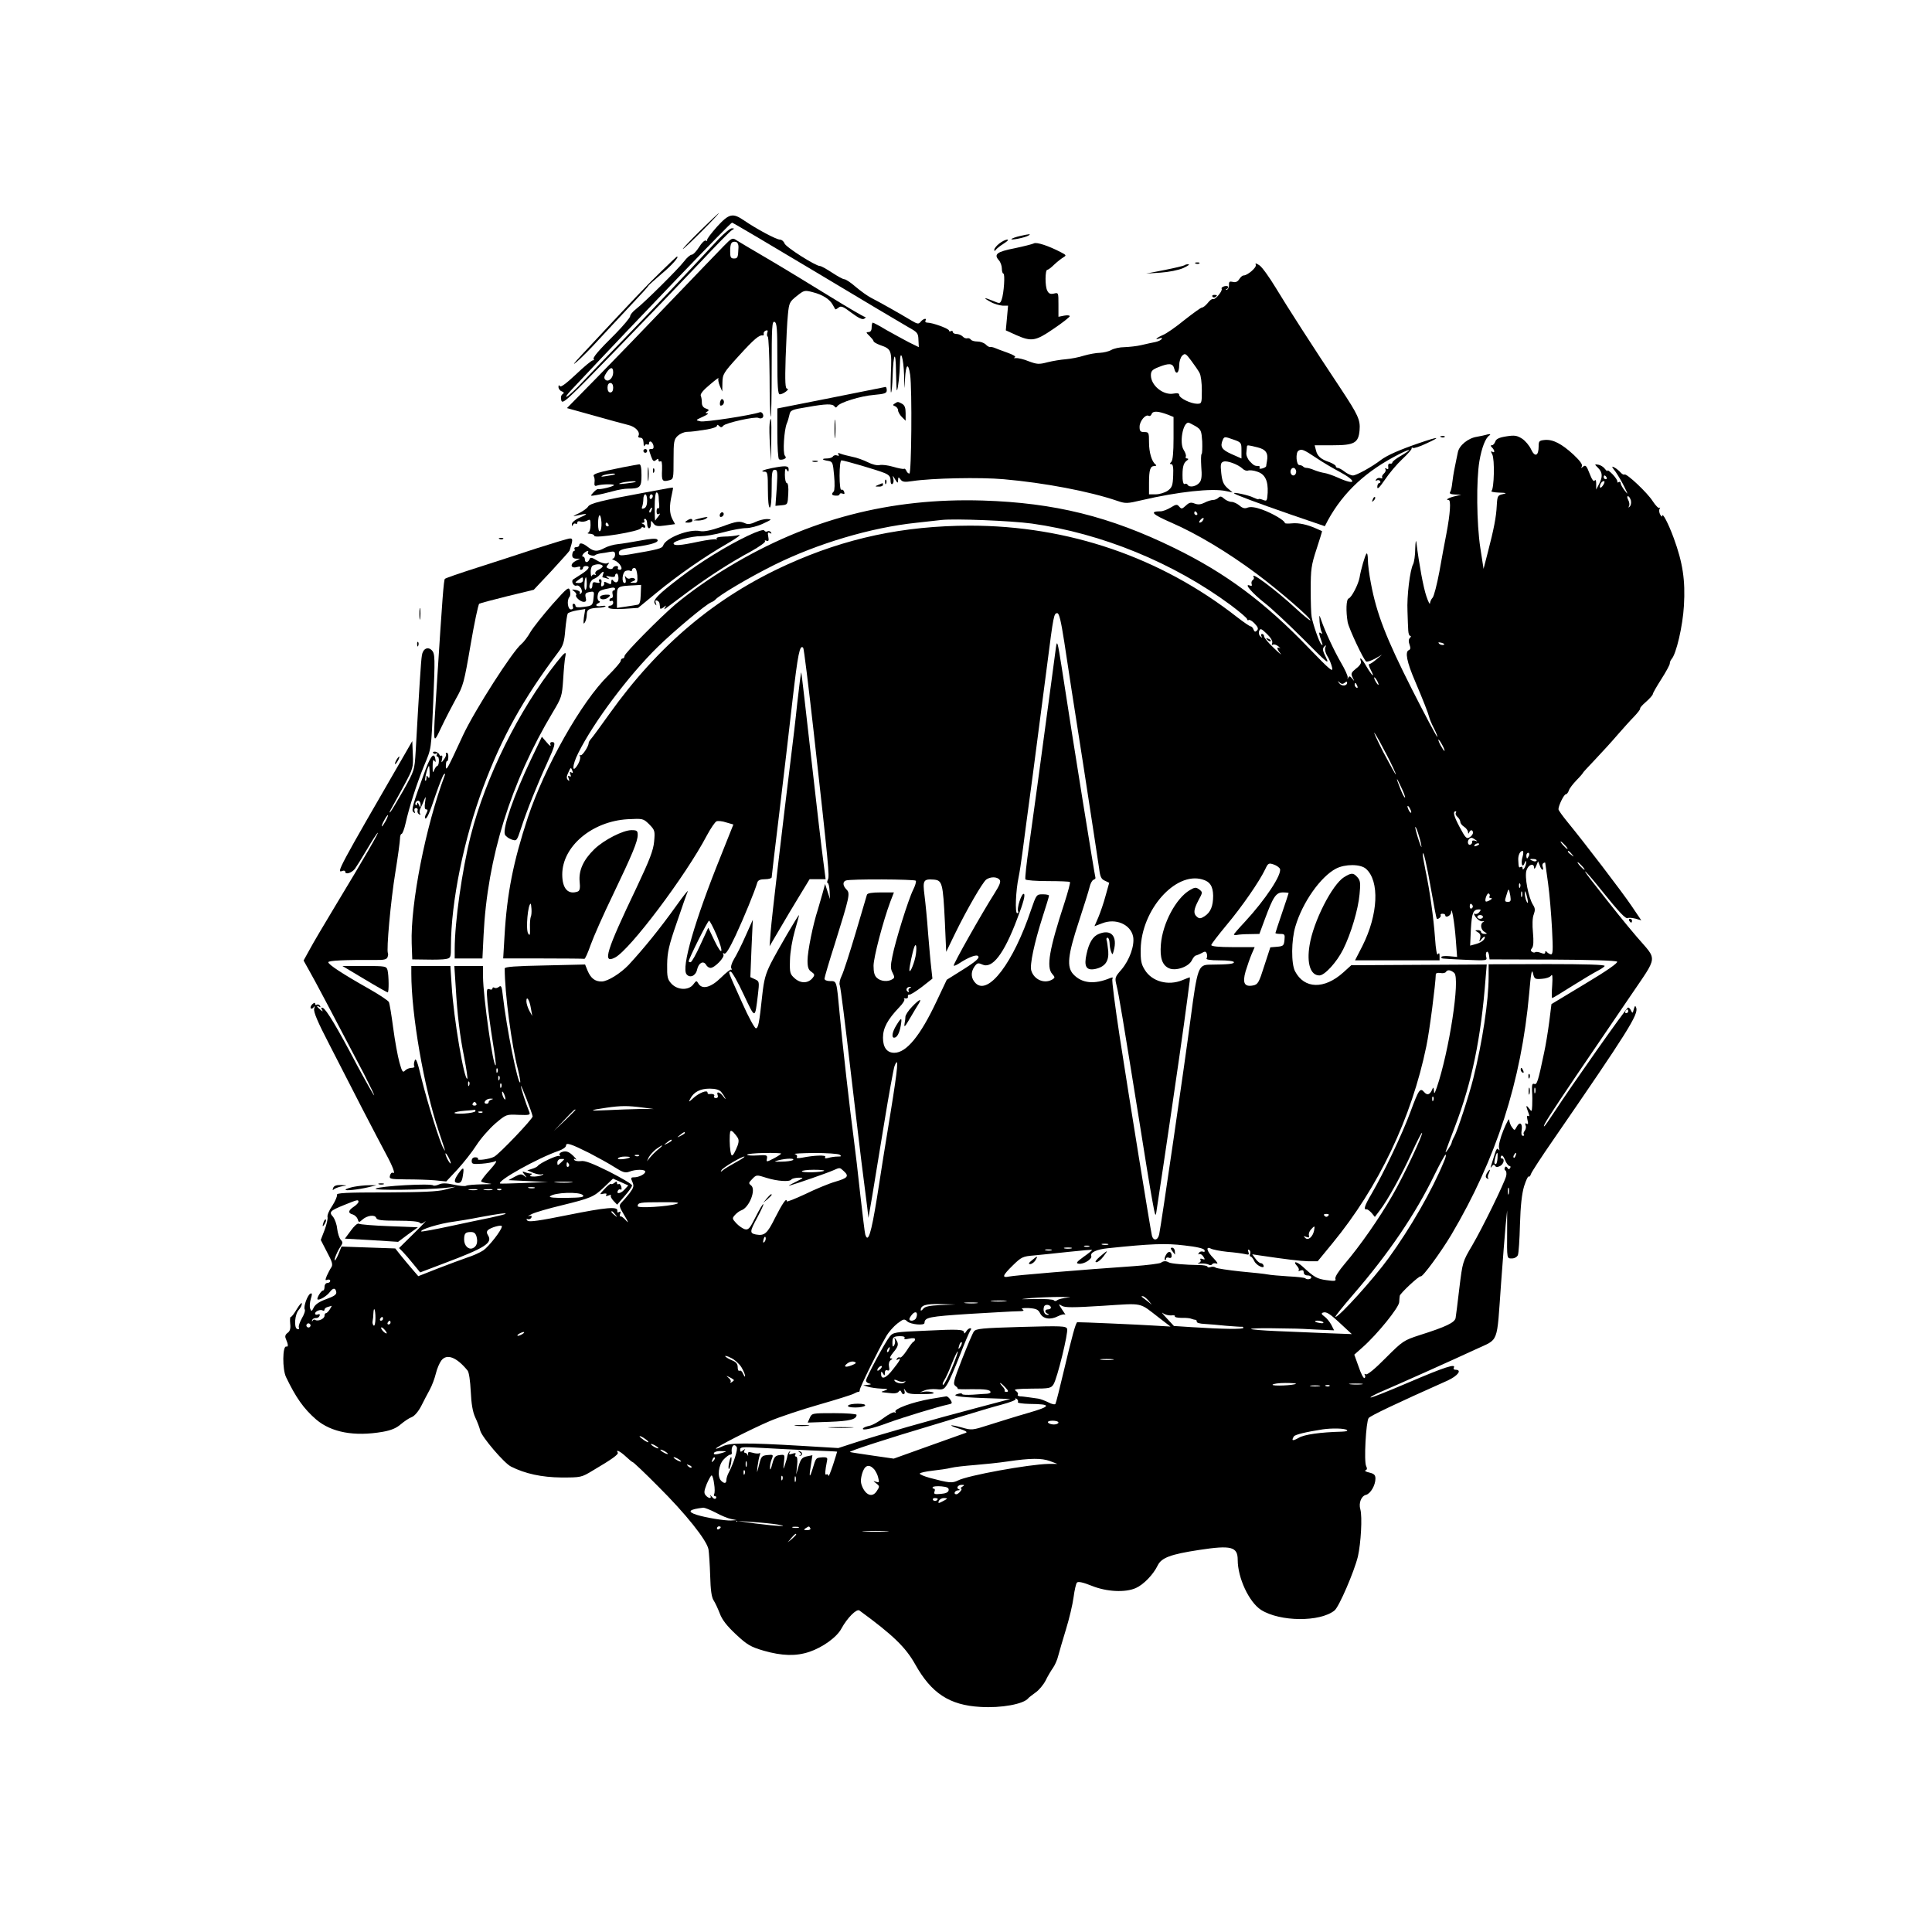 <?xml version="1.0" encoding="UTF-8" standalone="no"?> <svg xmlns="http://www.w3.org/2000/svg" version="1.0" width="1024pt" height="1024pt" viewBox="0 0 1024 1024" preserveAspectRatio="xMidYMid meet"><g transform="translate(0,1024) scale(0.1,-0.1)" fill="#000000" stroke="none"><path d="M3709 9015 c-53 -52 -93 -95 -90 -95 4 0 49 43 101 95 52 52 92 95 90 95 -3 0 -48 -43 -101 -95z"></path><path d="M3800 9038 c-30 -34 -54 -65 -52 -70 1 -5 -2 -7 -7 -3 -6 3 -22 -12 -36 -35 -14 -22 -31 -40 -39 -40 -7 0 -26 -16 -40 -35 -32 -42 -212 -220 -255 -253 -17 -13 -31 -30 -31 -38 0 -7 -35 -49 -77 -92 -94 -93 -123 -128 -116 -136 4 -3 1 -6 -5 -6 -6 0 -46 -33 -89 -74 -51 -48 -81 -70 -85 -63 -5 8 -8 6 -8 -4 0 -9 8 -20 17 -23 13 -5 14 -9 5 -15 -8 -5 -11 -17 -7 -33 6 -23 29 -2 294 271 158 163 356 369 441 459 84 90 160 167 169 172 15 9 15 9 0 10 -9 0 -40 -26 -70 -57 -188 -202 -374 -398 -505 -533 -83 -85 -180 -186 -215 -223 -35 -38 -73 -73 -84 -79 -11 -6 1 12 26 38 390 415 841 884 849 884 4 0 204 -118 446 -263 241 -145 462 -276 490 -292 47 -26 51 -31 52 -67 l2 -38 -53 26 c-28 15 -82 44 -119 65 -36 22 -69 39 -72 39 -3 0 -6 -11 -6 -25 0 -17 -6 -25 -17 -25 -14 0 -13 -3 5 -20 12 -12 22 -24 22 -28 0 -5 16 -14 35 -21 60 -21 62 -27 57 -147 -2 -60 -2 -107 1 -104 3 3 7 41 8 85 4 125 17 144 18 26 1 -57 3 -102 5 -100 6 6 15 88 16 144 1 85 19 30 22 -65 2 -84 2 -84 5 -17 4 77 17 88 27 21 11 -80 7 -524 -4 -524 -6 0 -13 7 -16 15 -4 8 -9 13 -13 10 -4 -2 -30 3 -57 11 -27 8 -59 12 -72 9 -13 -3 -39 3 -62 15 -22 11 -60 25 -83 29 -23 5 -51 12 -61 16 -14 6 -17 5 -12 -3 4 -8 2 -10 -7 -6 -8 3 -18 1 -22 -5 -3 -6 -18 -11 -32 -11 -31 0 -27 -8 8 -13 22 -4 24 -9 30 -78 4 -41 3 -78 -2 -84 -14 -14 -11 -21 11 -22 11 -1 20 2 20 7 0 5 7 7 15 4 11 -5 13 -2 9 10 -3 9 -10 13 -15 10 -5 -3 -9 31 -9 75 0 45 4 81 10 81 15 0 192 -52 228 -67 24 -10 32 -19 32 -39 0 -15 4 -23 10 -19 6 4 8 16 5 28 -5 19 -4 19 9 -3 14 -22 15 -23 16 -5 1 18 2 18 13 4 10 -14 22 -15 62 -9 104 16 362 21 485 10 216 -19 454 -64 603 -115 44 -15 52 -14 129 4 188 44 374 65 447 48 l34 -7 -27 23 c-21 19 -28 35 -33 79 -5 46 -3 56 11 61 19 8 79 -15 102 -37 8 -8 21 -13 29 -10 8 3 30 1 49 -6 41 -13 58 -48 55 -112 -3 -44 -4 -46 -26 -37 -13 5 -23 6 -23 3 0 -2 -12 2 -27 9 -25 13 -111 31 -102 22 9 -8 124 -51 297 -111 l184 -63 16 31 c83 151 204 263 380 352 64 32 68 26 7 -10 -25 -14 -45 -30 -45 -35 0 -5 -6 -8 -12 -6 -8 1 -12 -6 -10 -17 2 -12 -1 -16 -9 -10 -7 4 -10 3 -6 -3 4 -6 0 -16 -8 -23 -8 -7 -12 -16 -9 -21 3 -5 -1 -6 -9 -3 -8 3 -18 0 -23 -7 -4 -7 -3 -10 4 -5 6 3 13 2 17 -4 3 -5 1 -10 -4 -10 -6 0 -11 -10 -11 -21 0 -15 11 -4 40 38 22 33 63 82 92 109 29 27 52 53 50 57 -1 5 2 6 7 3 5 -3 37 7 72 24 81 37 67 38 -41 1 -102 -35 -168 -64 -201 -89 -48 -37 -130 -82 -148 -82 -10 0 -30 9 -44 20 -14 11 -30 20 -36 20 -6 0 -11 4 -11 9 0 5 -15 14 -32 21 -46 15 -66 32 -73 63 l-7 27 95 0 c115 0 137 12 143 79 5 55 -8 82 -97 217 -153 230 -289 442 -348 540 -34 56 -72 109 -86 118 -19 12 -23 13 -19 2 5 -14 -44 -56 -65 -56 -6 0 -16 -9 -23 -20 -8 -13 -19 -18 -34 -14 -17 4 -21 1 -20 -17 1 -12 -5 -23 -12 -25 -7 -1 -8 0 -2 3 18 9 11 21 -10 16 -11 -3 -18 -9 -15 -13 7 -11 -35 -61 -45 -55 -5 3 -17 -6 -28 -20 -11 -14 -25 -25 -31 -25 -6 0 -47 -30 -93 -66 -45 -37 -97 -73 -115 -80 -33 -14 -48 -29 -16 -17 10 4 14 2 10 -4 -4 -6 -19 -13 -34 -16 -16 -3 -48 -10 -73 -16 -25 -6 -65 -10 -90 -11 -25 0 -56 -7 -70 -15 -14 -8 -41 -14 -60 -15 -19 0 -57 -7 -85 -15 -27 -9 -71 -17 -96 -19 -26 -2 -69 -9 -97 -16 -45 -12 -56 -11 -99 5 -26 11 -57 18 -68 17 -12 -1 -14 1 -6 4 8 4 -9 14 -40 25 -30 11 -61 22 -69 26 -8 3 -19 5 -23 4 -4 -1 -15 5 -23 14 -9 8 -28 15 -44 15 -16 0 -32 5 -35 11 -4 5 -12 8 -18 6 -7 -2 -18 2 -25 10 -7 7 -22 13 -33 13 -10 0 -19 5 -19 11 0 5 -4 7 -10 4 -5 -3 -10 -2 -10 3 0 10 -87 42 -115 42 -9 0 -13 5 -10 10 10 16 -11 12 -25 -5 -11 -14 -17 -13 -49 6 -58 35 -173 100 -213 120 -20 10 -57 37 -83 59 -25 22 -52 40 -60 40 -7 0 -36 16 -65 35 -29 19 -57 35 -64 35 -23 0 -181 100 -188 120 -4 11 -15 20 -24 20 -19 0 -124 56 -191 102 -60 41 -79 36 -143 -34z m2558 -775 c7 -12 12 -53 12 -92 0 -69 -1 -71 -25 -71 -33 0 -95 30 -95 47 0 8 -9 11 -29 7 -54 -11 -121 42 -121 97 0 22 7 30 40 43 57 23 77 21 84 -9 9 -35 26 -22 26 20 0 18 7 41 16 50 15 14 19 12 48 -27 18 -24 38 -53 44 -65z m-165 -222 l27 -11 0 -113 c0 -75 -4 -117 -12 -125 -9 -9 -9 -12 0 -12 9 0 12 -18 10 -61 -2 -53 -6 -63 -29 -80 -15 -10 -43 -19 -63 -19 l-36 0 0 59 c0 70 6 91 29 91 9 0 12 3 6 8 -20 14 -35 64 -35 117 0 52 -1 55 -25 55 -21 0 -25 5 -25 28 0 30 32 68 48 58 6 -3 13 1 16 10 7 17 34 16 89 -5z m144 -60 c29 -18 31 -24 35 -81 1 -34 0 -64 -3 -66 -4 -2 -4 -33 -2 -68 4 -45 2 -69 -8 -82 -16 -22 -54 -30 -64 -14 -3 6 -11 8 -16 5 -5 -4 -10 9 -11 27 -2 57 3 81 20 95 12 8 13 12 4 13 -7 0 -10 4 -7 10 3 5 -2 21 -11 35 -24 36 -5 145 25 145 3 0 20 -9 38 -19z m243 -128 l0 -43 -52 23 c-54 24 -63 40 -46 78 7 15 11 15 53 0 44 -15 45 -17 45 -58z m85 16 c45 -11 58 -31 50 -74 -2 -11 -4 -23 -4 -26 -1 -4 -10 -9 -21 -12 -11 -3 -18 -1 -14 4 3 5 0 9 -5 9 -21 0 -26 3 -47 25 -12 13 -20 33 -18 46 1 13 3 27 3 32 1 9 4 9 56 -4z m313 -57 c31 -21 85 -53 119 -71 98 -52 92 -77 -7 -32 -25 11 -56 22 -70 24 -14 2 -38 9 -53 15 -16 7 -34 12 -41 12 -7 0 -16 3 -20 8 -4 4 -13 7 -19 7 -17 0 -21 66 -5 76 17 11 27 7 96 -39z m-108 -72 c0 -11 -7 -20 -15 -20 -8 0 -15 9 -15 20 0 11 7 20 15 20 8 0 15 -9 15 -20z"></path><path d="M5406 8989 c-22 -5 -42 -12 -45 -16 -8 -8 71 7 89 18 18 10 7 10 -44 -2z"></path><path d="M3838 8938 c-24 -24 -148 -154 -277 -288 -129 -135 -307 -319 -395 -409 l-161 -164 140 -39 c77 -22 159 -44 183 -50 41 -9 68 -39 55 -60 -2 -5 3 -8 11 -8 11 0 16 -10 17 -27 0 -16 3 -22 6 -15 2 6 9 10 14 6 5 -3 9 0 9 5 0 19 17 12 23 -9 3 -13 0 -20 -9 -20 -17 0 -17 1 -3 -39 9 -25 14 -29 25 -20 11 9 14 9 14 0 0 -7 5 -9 11 -6 6 5 9 -10 8 -44 -3 -59 1 -66 36 -57 25 6 25 7 25 111 0 94 2 106 22 125 12 11 33 20 47 21 31 1 42 3 109 13 28 5 52 13 52 19 0 7 4 7 12 -1 9 -9 14 -8 22 2 13 15 171 50 186 41 6 -3 14 -4 20 0 13 8 1 35 -13 30 -44 -16 -293 -54 -315 -48 -27 6 -26 6 13 24 22 10 33 18 25 18 -12 1 -13 3 -1 10 11 7 9 10 -8 16 -13 4 -21 15 -21 30 0 13 -2 30 -6 38 -3 9 14 30 48 58 28 24 49 40 46 34 -3 -5 0 -23 7 -40 l13 -30 1 47 c1 45 5 52 87 142 80 88 108 112 127 108 4 -1 6 3 5 9 -2 6 3 14 11 17 10 3 12 0 8 -11 -3 -9 -2 -19 2 -21 5 -3 9 -99 10 -212 0 -114 3 -210 6 -212 3 -3 5 110 5 251 0 224 2 256 15 251 13 -5 15 -36 15 -195 0 -149 3 -189 13 -189 18 0 56 29 39 30 -10 0 -12 34 -8 163 3 89 8 192 12 229 6 63 9 69 47 99 39 31 41 32 86 20 51 -13 89 -37 105 -67 6 -10 12 -21 13 -23 2 -2 9 2 18 9 12 10 24 6 68 -28 38 -28 58 -38 68 -31 8 5 9 9 4 9 -6 0 -91 50 -190 111 -99 61 -245 150 -325 197 -80 47 -155 91 -167 99 -20 14 -25 12 -65 -29z m76 -11 c-2 -52 -4 -57 -24 -57 -17 0 -20 7 -20 38 0 43 7 54 30 50 9 -2 15 -13 14 -31z m-664 -661 c0 -30 -26 -54 -42 -38 -8 8 -6 18 6 36 21 32 36 33 36 2z m0 -81 c0 -16 -6 -25 -15 -25 -9 0 -15 9 -15 25 0 16 6 25 15 25 9 0 15 -9 15 -25z"></path><path d="M5296 8949 c-14 -11 -26 -26 -26 -32 0 -9 2 -9 8 -1 4 6 23 21 42 33 19 12 28 21 19 21 -9 0 -28 -9 -43 -21z"></path><path d="M5480 8950 c-8 -4 -55 -16 -103 -26 -93 -18 -111 -32 -83 -63 9 -10 16 -30 16 -44 0 -15 4 -27 8 -27 10 0 3 -105 -9 -138 -8 -22 -10 -22 -45 -7 -50 21 -56 18 -14 -5 19 -11 48 -19 64 -20 l29 0 -6 -66 -6 -65 55 -25 c82 -36 103 -32 199 34 46 31 84 61 85 66 0 5 -13 6 -30 3 l-30 -6 0 64 c0 64 0 65 -24 59 -18 -4 -27 -1 -35 15 -13 23 -12 111 0 111 5 0 21 12 37 28 16 15 38 32 48 38 17 10 16 12 -13 27 -65 34 -129 55 -143 47z"></path><path d="M3505 8802 c-71 -68 -146 -147 -420 -441 -46 -49 -55 -62 -26 -37 24 21 74 71 110 111 70 76 82 88 192 206 39 41 74 80 77 86 4 5 35 33 69 62 50 41 96 92 81 91 -2 0 -39 -35 -83 -78z"></path><path d="M6338 8843 c7 -3 16 -2 19 1 4 3 -2 6 -13 5 -11 0 -14 -3 -6 -6z"></path><path d="M6278 8834 c-4 -3 -50 -14 -105 -25 l-98 -19 76 5 c44 3 94 13 120 24 24 11 37 20 28 20 -9 1 -18 -2 -21 -5z"></path><path d="M6426 8668 c3 -5 10 -6 15 -3 13 9 11 12 -6 12 -8 0 -12 -4 -9 -9z"></path><path d="M4403 8131 l-283 -56 0 -132 c0 -72 4 -134 9 -137 5 -4 16 -3 25 0 12 5 14 10 6 19 -12 14 -4 136 10 170 5 11 11 32 14 46 5 25 12 28 93 41 101 18 135 19 146 4 5 -8 10 -7 15 1 13 20 122 54 195 60 56 5 67 9 67 24 0 11 -3 19 -7 18 -5 -1 -135 -27 -290 -58z"></path><path d="M3817 8111 c-3 -12 -1 -21 3 -21 15 0 23 21 12 32 -6 6 -11 2 -15 -11z"></path><path d="M4742 8101 c-11 -7 -11 -9 2 -14 9 -4 16 -13 16 -22 0 -8 9 -24 20 -35 l20 -20 0 40 c0 29 -5 42 -19 50 -23 12 -22 12 -39 1z"></path><path d="M4423 7965 c0 -44 2 -61 4 -37 2 23 2 59 0 80 -2 20 -4 1 -4 -43z"></path><path d="M4079 7993 c-2 -16 -1 -66 2 -113 l6 -85 1 113 c2 108 -2 141 -9 85z"></path><path d="M7875 7935 c-5 -2 -27 -6 -47 -10 -47 -7 -94 -46 -101 -82 -3 -16 -11 -51 -16 -78 -6 -28 -12 -67 -14 -86 -2 -19 -6 -40 -11 -47 -5 -8 2 -12 26 -13 l33 -1 -33 -8 c-34 -8 -54 -20 -34 -20 13 0 9 -70 -12 -180 -8 -41 -25 -131 -37 -200 -13 -69 -29 -131 -36 -138 -7 -7 -13 -21 -14 -30 0 -9 -9 8 -19 38 -16 47 -38 166 -53 285 -2 17 -5 2 -6 -33 0 -35 -6 -72 -11 -82 -17 -31 -34 -171 -30 -250 1 -41 3 -87 4 -102 1 -16 5 -28 10 -28 6 0 5 -5 -1 -11 -8 -8 -8 -20 -2 -36 6 -17 5 -25 -4 -29 -21 -8 -11 -62 33 -164 43 -101 71 -173 75 -191 2 -9 13 -36 25 -59 12 -23 20 -44 18 -46 -2 -2 -63 112 -135 254 -135 267 -187 399 -217 561 -9 46 -16 101 -16 124 0 22 -3 37 -7 33 -8 -8 -30 -85 -37 -127 -6 -35 -42 -106 -58 -111 -13 -5 -15 -67 -5 -126 7 -35 84 -199 98 -208 6 -3 26 4 47 15 l37 21 -30 -25 c-16 -14 -33 -25 -38 -25 -4 0 -1 -13 8 -30 24 -46 9 -35 -21 15 -25 44 -42 60 -31 30 4 -8 -6 -24 -25 -38 -27 -22 -29 -27 -19 -48 11 -22 11 -22 -2 -6 -11 14 -16 15 -21 5 -4 -9 -5 -9 -3 2 1 8 -15 43 -35 77 -35 60 -84 164 -106 228 -10 29 -10 29 -8 -11 2 -23 7 -47 11 -54 6 -9 4 -11 -5 -5 -12 7 -11 0 8 -55 3 -10 2 -12 -5 -5 -11 11 -43 103 -51 145 -3 14 -5 79 -5 145 0 107 3 130 31 215 17 52 30 94 29 95 -1 0 -13 6 -27 12 -50 23 -98 33 -134 29 -20 -2 -36 -1 -36 2 0 13 -67 52 -120 71 -36 13 -61 16 -76 11 -16 -7 -28 -4 -45 11 -12 10 -31 19 -42 19 -11 0 -29 8 -39 17 -14 13 -21 14 -30 5 -7 -7 -20 -12 -29 -12 -9 0 -29 -6 -44 -14 -20 -10 -35 -12 -53 -5 -20 8 -29 6 -47 -11 -20 -18 -23 -19 -35 -5 -11 13 -16 13 -45 -5 -18 -11 -42 -20 -53 -20 -61 0 -47 -15 56 -60 136 -59 299 -157 451 -270 122 -91 294 -240 286 -248 -2 -2 -37 26 -77 63 -107 99 -246 203 -223 166 3 -5 0 -13 -6 -16 -5 -4 -8 -13 -5 -21 3 -9 0 -11 -11 -7 -32 12 16 -43 80 -93 34 -26 126 -112 205 -191 127 -128 140 -139 120 -98 -18 36 -20 47 -9 58 10 10 11 9 5 -6 -3 -10 1 -28 11 -44 10 -15 21 -42 25 -60 7 -29 -8 -17 -123 102 -233 243 -440 397 -712 530 -343 168 -636 240 -1015 252 -490 15 -926 -98 -1345 -350 -104 -62 -207 -135 -285 -200 -82 -70 -270 -260 -270 -274 0 -7 -4 -13 -10 -13 -5 0 -10 -6 -10 -13 0 -6 -30 -41 -66 -77 -142 -139 -337 -484 -427 -755 -76 -231 -110 -399 -123 -627 l-7 -118 212 0 c116 0 214 -1 218 -2 4 -2 19 32 34 75 15 42 68 162 118 265 102 213 131 282 131 317 0 22 -5 25 -33 25 -45 0 -146 -52 -196 -100 -59 -57 -84 -113 -79 -171 4 -36 1 -49 -9 -54 -52 -19 -83 15 -83 90 0 149 158 282 347 293 81 4 82 4 114 -27 30 -31 31 -35 26 -91 -4 -46 -23 -96 -92 -242 -163 -341 -184 -409 -115 -373 79 41 374 433 486 646 21 39 44 73 52 76 7 3 31 1 51 -6 l38 -11 -67 -168 c-138 -342 -210 -591 -181 -626 18 -22 49 -8 56 26 8 35 33 48 47 25 5 -10 16 -17 24 -17 22 0 77 57 68 71 -4 8 -3 9 5 5 8 -5 27 26 60 96 43 92 101 233 115 281 4 12 16 17 41 17 19 0 35 5 35 10 0 6 18 158 40 338 22 180 53 449 70 597 29 252 39 300 57 282 4 -4 28 -202 55 -440 81 -725 85 -771 76 -789 -5 -10 -5 -18 -1 -18 4 0 9 -19 10 -43 l2 -42 -13 40 -13 40 -12 -45 c-7 -25 -19 -65 -26 -90 -26 -79 -55 -223 -55 -271 0 -36 5 -50 21 -60 17 -12 18 -17 7 -31 -23 -30 -62 -32 -94 -5 -27 24 -29 29 -27 99 1 43 12 107 26 156 13 45 23 82 22 82 -5 0 -115 -188 -149 -255 -29 -58 -37 -88 -46 -170 -16 -150 -21 -175 -34 -175 -6 0 -39 59 -71 132 -78 173 -77 168 -62 168 7 -1 38 -55 69 -122 62 -131 59 -131 75 -1 8 70 8 72 -16 83 l-24 11 6 152 7 152 -39 -87 c-21 -48 -49 -103 -61 -122 -12 -20 -18 -41 -14 -48 4 -7 4 -10 0 -7 -3 3 -28 -16 -55 -43 -53 -52 -100 -65 -120 -30 -9 16 -11 15 -26 -5 -24 -33 -83 -32 -116 3 -21 23 -24 34 -23 103 1 64 9 100 51 221 27 80 53 154 58 165 4 11 -23 -23 -60 -75 -88 -123 -171 -225 -253 -314 -43 -45 -110 -87 -142 -88 -36 -1 -59 17 -76 58 l-13 32 -213 -5 c-155 -3 -213 -7 -213 -16 0 -130 36 -406 71 -539 8 -33 13 -62 11 -65 -12 -12 -73 292 -92 460 -5 48 -9 56 -20 47 -8 -7 -19 -9 -25 -5 -5 3 -10 2 -10 -4 0 -6 -7 -8 -16 -4 -15 5 -16 -2 -10 -73 4 -43 16 -135 27 -202 11 -68 19 -126 16 -128 -13 -13 -66 361 -67 469 l0 57 -76 0 -76 0 7 -107 c9 -154 22 -263 46 -381 11 -57 18 -106 16 -109 -16 -15 -73 322 -83 490 l-7 107 -104 0 -103 0 0 -39 c0 -219 67 -605 145 -836 39 -117 38 -112 26 -93 -18 27 -85 242 -117 371 -21 89 -30 113 -36 96 -4 -11 -6 -25 -2 -30 3 -5 -4 -9 -15 -9 -11 0 -26 -6 -34 -14 -12 -13 -16 -7 -30 43 -9 32 -24 114 -33 182 -9 68 -19 130 -23 138 -4 8 -52 40 -107 71 -140 79 -214 128 -214 140 0 9 87 13 252 12 42 -1 58 3 62 15 3 8 4 18 2 21 -9 15 15 280 39 426 14 86 25 168 25 181 0 14 4 25 8 25 5 0 15 26 22 58 19 85 58 206 97 302 40 96 38 80 49 335 10 236 10 260 -7 278 -21 22 -48 9 -53 -27 -5 -27 -15 -192 -33 -510 -6 -98 -6 -99 -65 -205 -33 -58 -64 -110 -70 -116 -6 -5 -2 6 9 25 11 19 41 74 67 122 45 84 47 91 44 159 l-3 71 -31 -54 c-363 -628 -374 -648 -339 -634 8 3 15 1 15 -5 0 -16 34 -6 51 16 8 11 37 57 64 103 27 46 52 85 57 88 9 6 -68 -128 -224 -386 -58 -96 -120 -201 -137 -233 l-32 -58 29 -52 c28 -48 130 -242 290 -547 35 -69 60 -120 54 -115 -5 6 -46 78 -90 160 -105 200 -164 297 -181 303 -9 3 -11 0 -5 -9 7 -12 5 -12 -9 0 -19 15 -23 26 -5 15 7 -4 8 -3 4 5 -4 6 -12 9 -17 6 -5 -4 -9 -1 -9 5 0 7 -5 6 -14 -2 -8 -7 -12 -17 -9 -22 3 -4 10 -2 15 5 7 10 7 7 3 -8 -4 -16 18 -69 81 -190 47 -92 127 -247 176 -343 50 -96 105 -202 123 -235 37 -68 53 -111 37 -101 -5 3 -12 -3 -15 -14 -5 -19 0 -20 86 -21 51 0 119 -2 152 -5 l60 -6 59 63 c32 35 78 93 101 129 23 36 68 87 100 115 58 49 58 49 123 46 59 -2 64 -1 57 16 -19 47 -45 127 -44 137 0 11 58 -139 62 -161 2 -12 -176 -199 -204 -214 -25 -13 -92 -22 -86 -12 3 5 -3 9 -14 9 -12 0 -19 -7 -19 -19 0 -17 6 -18 53 -15 28 2 61 8 72 13 12 5 1 -13 -27 -44 -27 -29 -48 -57 -48 -62 0 -4 19 -9 43 -12 23 -2 7 -4 -35 -4 -43 -1 -82 -4 -88 -8 -6 -3 -35 -1 -65 6 -41 9 -61 9 -79 1 -13 -6 -27 -8 -30 -5 -12 12 -282 -3 -305 -17 -17 -10 263 -7 369 4 l55 6 -55 -15 c-41 -11 -121 -14 -317 -15 -211 0 -261 -3 -257 -13 2 -7 -9 -33 -25 -58 -17 -24 -28 -51 -25 -60 2 -9 -5 -40 -16 -69 l-20 -52 33 -64 c28 -52 32 -67 23 -81 -7 -10 -17 -30 -24 -45 -9 -23 -9 -26 3 -21 8 3 15 0 15 -6 0 -6 -7 -11 -15 -11 -8 0 -15 -9 -15 -20 0 -11 -3 -20 -8 -20 -10 0 -35 -41 -29 -47 8 -7 50 18 65 39 17 23 30 23 34 1 3 -14 -10 -23 -51 -38 -37 -13 -60 -28 -68 -45 -11 -22 -13 -22 -19 -6 -4 10 -2 33 3 51 8 25 8 32 -1 29 -16 -6 -39 -71 -31 -84 4 -6 -3 -27 -15 -47 -11 -20 -19 -42 -16 -49 3 -8 0 -11 -9 -8 -18 7 -13 79 9 102 9 10 16 25 16 33 0 8 -12 -5 -26 -28 -14 -24 -28 -43 -33 -43 -4 0 -5 -16 -3 -36 3 -25 -1 -39 -13 -48 -13 -9 -16 -19 -10 -32 13 -31 14 -44 2 -41 -20 4 -21 -121 -1 -162 52 -108 93 -167 160 -225 80 -68 202 -91 352 -65 46 8 73 20 96 40 18 15 44 33 58 38 14 5 35 29 50 58 13 26 34 66 46 88 12 22 26 60 32 85 6 25 19 56 29 69 29 38 81 18 139 -53 8 -10 14 -54 17 -111 3 -65 10 -108 24 -138 11 -23 23 -55 26 -69 9 -35 127 -173 163 -191 75 -38 163 -57 267 -58 104 0 106 0 167 37 102 60 138 86 132 95 -12 19 13 7 43 -21 18 -17 34 -30 37 -30 3 0 64 -57 134 -128 146 -145 258 -285 267 -334 3 -18 7 -81 9 -140 2 -74 7 -113 18 -130 8 -12 23 -44 33 -70 12 -33 38 -66 85 -110 60 -56 77 -66 147 -87 99 -28 172 -30 243 -6 71 24 146 78 170 124 30 55 80 106 95 95 178 -130 245 -195 296 -286 85 -152 181 -216 345 -225 111 -7 230 15 254 46 3 4 20 17 38 30 18 12 42 41 54 64 11 23 29 53 39 67 10 14 23 43 28 65 6 22 24 85 41 140 17 55 35 131 40 169 5 38 13 73 18 78 7 7 33 1 78 -17 79 -32 178 -37 234 -12 41 18 93 72 116 120 20 41 69 59 220 82 170 26 204 17 204 -53 0 -95 60 -224 124 -265 100 -63 312 -65 389 -3 24 19 104 205 124 286 16 71 24 210 13 250 -10 34 5 71 30 77 24 6 50 51 50 86 0 19 -7 26 -32 32 -18 4 -27 9 -21 12 9 3 10 10 4 22 -13 23 -1 237 13 255 9 12 143 76 419 199 54 25 78 57 41 57 -8 0 -12 5 -9 10 15 25 -49 4 -236 -76 -110 -47 -202 -84 -205 -81 -3 2 19 14 48 27 103 44 404 179 509 228 126 59 111 20 135 352 9 124 20 261 24 305 l8 80 0 -110 c-1 -150 -2 -145 26 -145 13 0 27 8 31 18 4 9 9 82 11 162 3 101 10 163 22 203 10 31 21 55 24 51 4 -3 9 3 12 13 3 10 55 90 116 178 400 581 455 669 442 704 -5 13 -7 11 -13 -9 -5 -21 -7 -22 -14 -7 -4 9 -11 17 -16 17 -8 0 -299 -413 -393 -557 -26 -40 -49 -73 -52 -73 -9 0 30 61 180 283 78 114 201 296 274 403 153 226 148 189 35 321 -60 70 -131 159 -241 300 -63 82 -22 42 52 -51 98 -122 133 -159 144 -152 5 3 23 1 40 -3 l31 -9 -50 74 c-51 76 -257 345 -341 447 -26 32 -48 62 -48 68 0 19 29 79 39 79 5 0 12 9 16 20 3 11 22 35 41 55 19 19 34 37 34 39 0 2 30 34 66 72 36 38 89 96 117 129 29 33 68 77 88 97 20 21 34 40 32 42 -3 3 11 19 31 36 20 18 36 36 36 41 0 5 20 40 45 79 25 39 45 76 45 83 0 7 4 17 9 23 25 26 60 176 66 284 8 134 -6 227 -54 358 -29 79 -61 139 -61 117 0 -6 -5 -2 -11 8 -5 9 -7 23 -3 30 4 6 4 9 -1 5 -4 -4 -20 12 -35 35 -29 46 -139 149 -150 142 -4 -3 -13 2 -21 11 -7 8 -21 20 -32 26 -17 9 -16 5 6 -23 13 -19 34 -54 46 -79 21 -43 21 -44 2 -20 -11 14 -21 31 -21 38 0 7 -5 10 -10 7 -6 -4 -9 -3 -8 2 2 5 -9 22 -24 38 -16 16 -28 26 -28 20 0 -5 -6 0 -14 10 -7 10 -23 20 -35 22 -21 3 -21 3 -1 -17 24 -24 25 -48 5 -86 l-15 -29 0 30 c0 18 -3 25 -8 18 -5 -8 -15 5 -27 37 -16 41 -21 47 -34 37 -12 -10 -13 -9 -7 1 5 9 -9 29 -44 62 -63 58 -109 82 -153 78 -29 -3 -32 -6 -32 -34 0 -51 -20 -59 -40 -16 -9 20 -31 46 -48 57 -27 17 -40 19 -84 12 -38 -6 -54 -14 -58 -28 -4 -10 -11 -19 -18 -19 -8 0 -8 -3 1 -12 15 -15 16 -32 1 -22 -8 4 -8 0 0 -14 14 -26 10 -184 -4 -194 -5 -4 13 -8 40 -9 40 -1 44 -3 21 -8 -28 -6 -30 -9 -33 -61 -3 -61 -15 -123 -48 -250 l-22 -85 -17 110 c-20 129 -22 361 -5 461 12 70 32 123 53 136 11 8 0 9 -19 3z m640 -225 c3 -5 1 -10 -4 -10 -6 0 -11 5 -11 10 0 6 2 10 4 10 3 0 8 -4 11 -10z m-17 -40 c-14 -22 -24 -19 -15 5 4 8 11 15 17 15 6 0 6 -7 -2 -20z m146 -82 c3 -13 0 -27 -6 -33 -8 -7 -9 -6 -4 2 4 7 2 22 -4 33 -6 11 -7 20 -2 20 6 0 12 -10 16 -22z m-2299 -68 c3 -5 1 -10 -4 -10 -6 0 -11 5 -11 10 0 6 2 10 4 10 3 0 8 -4 11 -10z m30 -39 c-3 -6 -11 -11 -16 -11 -5 0 -4 6 3 14 14 16 24 13 13 -3z m-906 -16 c371 -52 751 -208 1054 -432 48 -36 87 -69 87 -75 0 -5 4 -7 9 -4 4 3 19 -6 31 -19 18 -19 21 -28 12 -37 -9 -9 -13 -7 -18 5 -3 9 -10 17 -15 17 -5 0 -37 22 -72 49 -406 318 -895 485 -1417 485 -351 -1 -655 -65 -967 -206 -380 -172 -683 -427 -944 -793 -43 -60 -85 -118 -93 -127 -9 -10 -16 -21 -16 -25 1 -18 -35 -71 -43 -66 -6 3 -7 1 -3 -5 4 -7 -1 -25 -10 -42 -34 -57 -33 -8 1 59 83 166 267 411 422 563 86 84 253 224 283 236 8 3 17 9 20 12 15 22 185 122 314 186 230 114 514 198 751 223 55 6 116 13 135 15 70 8 368 -4 479 -19z m171 -622 c12 -82 57 -375 101 -653 43 -278 81 -528 85 -556 5 -41 11 -54 30 -62 l23 -11 -19 -68 c-10 -38 -28 -90 -39 -116 l-20 -46 40 15 c72 29 152 -5 165 -71 8 -47 -19 -123 -62 -174 -35 -40 -36 -43 -26 -84 12 -47 35 -188 117 -697 30 -190 62 -388 72 -440 17 -94 18 -94 24 -50 39 253 124 833 144 980 14 102 27 200 29 218 3 17 3 32 2 32 -2 0 -20 -7 -39 -15 -75 -31 -161 -8 -199 54 -19 30 -23 49 -22 111 4 207 183 410 326 369 41 -11 57 -36 58 -86 0 -55 -13 -88 -45 -109 -20 -13 -28 -14 -40 -4 -21 17 -19 38 7 88 23 42 23 43 4 58 -17 12 -23 12 -50 -4 -73 -43 -144 -176 -153 -287 -6 -72 7 -111 43 -127 35 -16 104 7 121 42 7 14 16 25 20 25 4 1 18 6 31 13 19 11 23 10 28 -2 3 -8 3 -20 -1 -26 -4 -6 19 -10 69 -10 44 0 76 -4 76 -10 0 -9 -28 -12 -130 -13 -58 -1 -64 -17 -99 -282 -31 -238 -156 -1095 -167 -1147 -7 -34 -32 -37 -39 -5 -8 35 -119 719 -170 1050 -25 164 -43 303 -39 309 5 8 1 9 -12 4 -84 -35 -150 -28 -195 20 -36 39 -30 100 29 279 27 83 53 165 57 183 4 18 13 36 21 39 8 3 12 8 10 12 -3 5 -117 710 -179 1116 -21 133 -24 145 -30 105 -3 -25 -15 -112 -26 -195 -61 -454 -94 -698 -116 -853 -14 -95 -23 -177 -20 -183 4 -5 57 -9 119 -9 62 0 115 -2 117 -5 3 -2 -10 -51 -28 -107 -82 -250 -98 -344 -66 -380 15 -17 15 -20 3 -28 -42 -27 -99 -4 -114 46 -9 29 16 146 59 281 19 59 35 111 35 116 0 4 -15 7 -33 7 -33 0 -34 -1 -62 -82 -94 -281 -227 -456 -294 -389 -25 25 -27 58 -6 88 14 19 19 21 41 11 53 -25 115 55 185 241 34 88 44 128 36 133 -12 7 -40 -79 -30 -94 2 -5 0 -8 -6 -8 -12 0 -7 122 8 191 5 24 14 82 20 129 6 47 31 236 56 420 24 184 58 443 75 575 34 266 36 275 54 275 10 0 20 -44 36 -147z m1103 -11 c-4 -9 -2 -13 4 -9 5 4 19 -1 29 -9 10 -9 13 -13 7 -9 -18 9 -16 -5 4 -29 10 -12 -6 1 -35 29 -29 27 -52 55 -52 62 0 7 -5 13 -11 13 -5 0 -7 -6 -3 -12 5 -10 4 -10 -6 -1 -7 6 -10 19 -6 29 6 15 11 13 41 -16 21 -20 31 -38 28 -48z m908 -10 c-7 -2 -18 1 -23 6 -8 8 -4 9 13 5 13 -4 18 -8 10 -11z m-351 -192 c6 -11 8 -20 6 -20 -3 0 -10 9 -16 20 -6 11 -8 20 -6 20 3 0 10 -9 16 -20z m-173 -9 c8 7 13 8 13 1 0 -18 -28 -21 -41 -4 -11 14 -11 15 1 5 10 -9 17 -10 27 -2z m67 -17 c3 -8 2 -12 -4 -9 -6 3 -10 10 -10 16 0 14 7 11 14 -7z m157 -367 c28 -54 49 -100 47 -102 -1 -2 -31 52 -66 118 -34 67 -55 113 -47 102 9 -10 38 -64 66 -118z m294 53 c9 -16 13 -30 11 -30 -3 0 -12 14 -21 30 -9 17 -13 30 -11 30 3 0 12 -13 21 -30z m-4611 -136 c4 -10 2 -13 -6 -8 -8 5 -9 2 -5 -10 5 -11 3 -15 -5 -10 -8 5 -9 1 -4 -12 5 -14 4 -16 -4 -8 -8 8 -8 18 1 37 14 32 15 32 23 11z m4413 -141 c-3 -2 -12 15 -22 39 -28 69 -27 78 0 19 14 -29 24 -55 22 -58z m33 -78 c0 -5 -5 -3 -10 5 -5 8 -10 20 -10 25 0 6 5 3 10 -5 5 -8 10 -19 10 -25z m236 -4 c-3 -5 1 -14 9 -21 8 -7 15 -19 15 -26 0 -8 9 -19 20 -26 11 -7 20 -20 21 -28 0 -10 2 -11 6 -2 6 16 20 15 20 -2 0 -7 -8 -18 -18 -24 -16 -10 -22 -3 -53 55 -31 58 -37 83 -20 83 3 0 3 -4 0 -9z m-5671 -41 c-9 -16 -18 -30 -21 -30 -2 0 2 14 11 30 9 17 18 30 21 30 2 0 -2 -13 -11 -30z m5488 -130 c4 -19 -2 -8 -13 25 -11 33 -19 65 -19 70 1 16 26 -57 32 -95z m287 29 c13 -9 12 -10 -2 -5 -10 3 -17 1 -15 -6 1 -6 -4 -13 -10 -15 -13 -5 -18 19 -6 30 9 9 15 9 33 -4z m475 -29 c10 -11 16 -20 13 -20 -3 0 -13 9 -23 20 -10 11 -16 20 -13 20 3 0 13 -9 23 -20z m-455 6 c0 -2 -7 -7 -16 -10 -8 -3 -12 -2 -9 4 6 10 25 14 25 6z m230 -67 c-11 -36 -1 -64 11 -33 5 13 8 14 8 4 0 -8 -4 -22 -9 -30 -7 -11 -10 -11 -10 -2 0 7 -4 10 -10 7 -10 -6 -11 -3 -13 38 -1 25 10 47 23 47 5 0 5 -14 0 -31z m261 14 c13 -16 12 -17 -3 -4 -10 7 -18 15 -18 17 0 8 8 3 21 -13z m-745 -193 c14 -80 27 -147 29 -149 7 -6 25 10 21 18 -3 4 1 8 9 8 8 0 15 -3 15 -7 0 -18 30 -4 31 14 2 41 18 -50 25 -143 l7 -93 -42 4 c-22 2 -41 0 -41 -4 0 -10 -14 -8 124 -15 118 -5 119 -5 113 16 -3 11 -1 23 3 26 5 3 10 -5 12 -17 l3 -23 333 -1 c197 -1 337 -5 343 -11 6 -6 -55 -49 -169 -117 l-179 -108 -12 -96 c-7 -53 -19 -126 -27 -162 -32 -153 -38 -171 -52 -165 -11 4 -13 -5 -12 -37 2 -24 2 -59 1 -78 -2 -33 -2 -34 -16 -16 -17 23 -19 17 -5 -19 7 -18 7 -24 0 -20 -7 4 -8 -3 -4 -21 5 -19 4 -25 -4 -20 -8 5 -10 1 -6 -9 4 -8 1 -21 -5 -29 -6 -7 -8 -16 -4 -19 3 -4 1 -7 -5 -7 -8 0 -10 11 -7 29 6 37 -10 49 -26 19 -11 -21 -12 -21 -25 -3 -8 10 -14 28 -15 39 0 12 -13 -12 -30 -53 -18 -44 -27 -82 -24 -95 4 -14 3 -17 -3 -8 -6 9 -12 1 -21 -29 -7 -22 -15 -48 -18 -58 -4 -12 -3 -13 5 -2 7 9 12 10 16 2 5 -8 13 -8 27 -1 20 11 26 40 8 40 -5 0 -7 5 -3 12 5 8 12 1 21 -20 7 -18 18 -32 24 -32 5 0 7 -5 3 -11 -5 -8 -9 -8 -14 1 -5 8 -10 9 -14 2 -3 -6 -2 -13 3 -16 5 -3 7 -16 4 -29 -9 -37 -126 -276 -180 -368 -51 -86 -51 -88 -68 -225 -9 -77 -18 -149 -20 -160 -5 -24 -50 -46 -189 -90 -86 -28 -91 -31 -182 -122 -58 -59 -98 -91 -105 -86 -7 4 -9 3 -5 -4 3 -6 3 -13 -2 -16 -5 -3 -19 24 -31 60 l-23 64 44 39 c78 69 192 210 194 239 1 15 2 30 3 34 3 14 104 108 111 103 9 -6 107 128 162 220 239 404 371 813 413 1280 9 107 14 132 20 107 7 -31 10 -33 47 -30 22 1 44 9 49 17 7 11 9 -4 6 -51 -3 -38 -3 -68 0 -68 3 0 51 29 106 64 56 35 116 71 134 80 17 9 35 20 38 26 4 7 -99 10 -304 10 l-311 -1 0 -67 c0 -126 -33 -345 -81 -537 -23 -92 -84 -278 -101 -309 -7 -12 -13 -26 -14 -33 -1 -6 -10 -22 -19 -35 -20 -27 -23 -36 37 122 89 233 138 468 162 786 l6 72 -359 -2 -359 -2 -42 -38 c-101 -91 -207 -88 -256 6 -21 40 -20 166 2 238 37 126 133 263 215 306 48 25 130 25 159 -1 73 -65 65 -242 -19 -409 l-39 -76 224 0 224 0 0 23 c0 16 -3 18 -9 9 -5 -8 -11 25 -15 85 -8 111 -28 254 -51 362 -8 40 -15 78 -14 84 2 26 21 -55 45 -193z m518 185 c-4 -8 -8 -15 -10 -15 -2 0 -4 7 -4 15 0 8 4 15 10 15 5 0 7 -7 4 -15z m40 -27 c-3 -4 -11 -5 -19 -1 -21 7 -19 12 4 10 11 0 18 -5 15 -9z m-1360 -43 c11 -30 -76 -162 -186 -281 -32 -34 -58 -64 -58 -67 0 -3 8 -4 18 -2 9 2 40 4 67 4 l50 1 30 81 c43 116 58 139 95 139 16 0 30 -2 30 -3 0 -2 -16 -50 -35 -106 -19 -56 -35 -104 -35 -106 0 -3 12 -5 26 -5 23 0 25 -3 22 -32 -3 -30 -6 -33 -39 -36 l-36 -3 -32 -98 c-28 -89 -34 -99 -59 -104 -46 -9 -58 12 -40 75 9 29 23 70 32 91 l16 37 -115 0 c-74 0 -115 4 -115 11 0 5 37 53 81 106 79 94 174 230 206 298 14 30 18 32 44 23 15 -5 30 -16 33 -23z m1392 -5 c3 0 4 7 1 15 -4 8 -2 17 3 20 6 4 10 4 10 2 0 -2 7 -50 15 -108 8 -57 17 -166 21 -242 6 -116 5 -138 -7 -135 -8 2 -17 8 -21 13 -5 6 -8 5 -8 -2 0 -9 -7 -10 -24 -3 -13 5 -26 6 -29 3 -3 -3 -11 -2 -17 2 -8 5 -8 10 0 20 8 9 9 37 5 82 -4 41 -3 79 4 96 8 22 8 33 -3 50 -25 38 -47 152 -35 185 10 30 39 40 40 13 0 -9 5 -6 11 9 l10 25 9 -22 c4 -13 11 -23 15 -23z m209 20 c10 -11 16 -20 13 -20 -3 0 -13 9 -23 20 -10 11 -16 20 -13 20 3 0 13 -9 23 -20z m-3087 -73 c8 -9 1 -28 -27 -72 -68 -107 -221 -378 -216 -383 2 -3 17 4 32 14 41 27 84 45 95 38 15 -9 -7 -29 -89 -80 l-75 -47 -54 -114 c-86 -183 -160 -273 -224 -273 -39 0 -60 28 -60 80 0 51 24 96 86 161 19 19 31 39 27 43 -5 4 -1 6 7 4 8 -1 14 3 12 10 -1 6 2 11 7 10 5 -2 35 17 67 41 l56 44 -6 55 c-4 31 -11 115 -17 186 -5 72 -14 162 -19 201 -10 79 -6 87 49 83 45 -4 49 -18 59 -224 l7 -159 47 97 c63 129 145 270 165 286 22 16 58 16 71 -1z m-444 -5 c3 -5 -3 -26 -14 -48 -26 -52 -95 -274 -110 -352 -11 -52 -10 -68 1 -88 11 -22 11 -27 -1 -34 -23 -15 -62 -12 -82 7 -13 11 -18 30 -18 64 0 45 51 238 89 340 l19 49 -69 0 c-47 0 -71 -4 -74 -12 -2 -7 -29 -98 -60 -203 -31 -104 -64 -207 -74 -227 -10 -20 -14 -42 -10 -50 4 -7 30 -214 58 -458 29 -245 58 -492 66 -550 7 -58 17 -132 21 -165 l7 -60 19 110 c10 61 39 236 64 390 25 154 50 290 55 304 24 61 18 -7 -20 -241 -23 -139 -56 -345 -73 -457 -31 -191 -47 -242 -62 -194 -3 10 -14 104 -26 208 -11 105 -27 240 -35 300 -20 148 -61 511 -75 665 -16 174 -15 170 -50 170 -17 0 -30 5 -30 13 0 6 24 89 54 182 79 253 83 270 63 290 -20 20 -22 41 -4 48 21 9 366 7 371 -1z m3203 -34 c-3 -8 -6 -5 -6 6 -1 11 2 17 5 13 3 -3 4 -12 1 -19z m-52 -46 c4 -27 2 -32 -13 -32 -17 0 -18 4 -8 34 12 41 13 41 21 -2z m62 -4 c-3 -7 -5 -2 -5 12 0 14 2 19 5 13 2 -7 2 -19 0 -25z m31 -28 c0 -9 -3 -7 -8 5 -5 11 -8 29 -8 40 0 16 2 15 8 -5 4 -14 8 -32 8 -40z m-203 29 c-4 -5 0 -9 7 -9 8 0 6 -5 -5 -11 -10 -6 -20 -9 -22 -7 -8 8 8 48 16 42 5 -3 7 -10 4 -15z m-5078 -67 c1 -15 0 -34 -4 -42 -3 -8 -5 -35 -4 -60 1 -37 -1 -42 -10 -27 -13 22 -1 157 14 157 1 0 3 -12 4 -28z m4988 19 c3 -5 1 -12 -5 -16 -5 -3 -10 1 -10 9 0 18 6 21 15 7z m35 -36 c-7 -8 -17 -12 -24 -8 -6 4 -4 -4 5 -17 10 -14 25 -24 35 -23 11 1 13 0 7 -3 -19 -8 -16 -41 5 -53 16 -10 16 -10 0 -11 -10 0 -18 5 -18 10 0 6 -8 10 -17 10 -17 -1 -17 -1 0 -11 12 -7 16 -17 12 -32 -6 -21 -6 -22 9 -3 9 11 16 15 16 9 0 -15 -21 -30 -52 -38 l-26 -7 4 88 c5 86 12 104 43 104 11 0 11 -3 1 -15z m20 -25 c0 -5 -7 -10 -15 -10 -8 0 -15 5 -15 10 0 6 7 10 15 10 8 0 15 -4 15 -10z m-4062 -96 c40 -96 31 -118 -12 -28 l-32 67 -42 -91 c-23 -51 -46 -92 -52 -92 -5 0 -10 2 -10 4 0 14 101 216 108 216 4 0 22 -34 40 -76z m1057 -97 c-4 -41 -35 -118 -35 -87 0 16 17 96 25 118 9 26 15 10 10 -31z m2853 -104 c32 -30 -27 -414 -93 -608 -12 -33 -14 -36 -15 -15 -1 15 -4 19 -7 10 -13 -32 -27 -38 -44 -19 -22 26 -29 16 -74 -106 -41 -112 -142 -324 -204 -430 -39 -66 -46 -88 -27 -85 4 1 16 -8 26 -19 l17 -21 25 33 c41 52 120 195 172 310 27 59 51 105 53 103 7 -7 -96 -227 -158 -334 -69 -120 -170 -265 -252 -361 -32 -38 -53 -70 -49 -79 4 -12 -4 -13 -48 -7 -50 7 -64 15 -127 73 -29 26 -53 30 -30 4 10 -10 14 -22 10 -26 -4 -4 0 -4 10 0 12 4 17 1 17 -10 0 -9 8 -16 20 -16 11 0 20 -4 20 -10 0 -11 -23 -14 -32 -5 -3 3 -43 8 -89 10 -46 3 -95 7 -109 10 -14 3 -79 10 -145 16 -66 7 -125 16 -131 20 -6 5 -19 7 -28 3 -9 -3 -16 -2 -16 2 0 5 -21 9 -47 9 -70 1 -146 7 -158 14 -15 9 -29 8 -42 -2 -6 -4 -72 -13 -145 -18 -275 -19 -634 -49 -660 -55 -39 -8 -35 5 20 59 46 45 53 48 113 53 35 3 118 12 184 19 66 7 121 12 123 10 2 -1 -18 -18 -44 -36 -39 -28 -43 -35 -26 -37 26 -4 72 25 66 41 -7 19 29 35 87 41 229 24 308 27 406 15 65 -7 104 -16 107 -25 3 -8 0 -11 -8 -8 -8 3 -17 0 -22 -7 -4 -7 -3 -10 2 -6 6 3 15 -3 22 -13 10 -16 9 -18 -5 -13 -10 4 -14 2 -10 -5 4 -6 -1 -13 -10 -16 -10 -2 -4 -4 12 -3 17 1 35 -2 42 -6 6 -4 14 -3 18 2 3 6 13 7 23 4 10 -3 3 8 -15 27 -36 36 -45 67 -15 52 9 -5 49 -13 87 -17 39 -3 81 -9 94 -12 20 -5 23 -3 18 11 -4 11 -3 15 4 11 6 -4 8 -13 5 -21 -3 -8 -2 -14 3 -14 4 0 13 -11 19 -24 11 -24 57 -45 49 -23 -2 7 -9 12 -15 12 -6 0 -19 11 -28 24 l-17 23 39 -6 c143 -21 215 -30 258 -31 l50 0 78 95 c245 298 420 665 498 1045 17 80 49 331 50 381 0 6 10 9 24 7 13 -3 27 0 30 6 8 13 26 10 44 -6z m-2886 -80 c-6 -2 -9 -10 -6 -15 4 -7 2 -8 -5 -4 -13 9 -5 26 12 25 9 0 8 -2 -1 -6z m-2008 -108 l7 -40 -16 29 c-8 15 -15 38 -15 49 0 33 17 7 24 -38z m5816 -15 c0 -5 -5 -10 -11 -10 -5 0 -7 5 -4 10 3 6 8 10 11 10 2 0 4 -4 4 -10z m-5993 -322 c-3 -8 -6 -5 -6 6 -1 11 2 17 5 13 3 -3 4 -12 1 -19z m10 -40 c-3 -8 -6 -5 -6 6 -1 11 2 17 5 13 3 -3 4 -12 1 -19z m-160 -30 c-3 -8 -6 -5 -6 6 -1 11 2 17 5 13 3 -3 4 -12 1 -19z m170 -10 c-3 -8 -6 -5 -6 6 -1 11 2 17 5 13 3 -3 4 -12 1 -19z m5480 -30 c-3 -7 -5 -2 -5 12 0 14 2 19 5 13 2 -7 2 -19 0 -25z m-4315 5 c8 -10 18 -25 22 -33 4 -8 -1 -5 -10 8 -19 25 -39 30 -30 7 3 -9 0 -15 -10 -15 -8 0 -12 5 -9 10 6 9 -8 14 -27 11 -5 0 -8 3 -8 8 0 16 -44 -1 -74 -28 -26 -24 -28 -24 -17 -4 18 35 52 53 102 53 31 0 51 -6 61 -17z m-1143 -38 c0 -5 -4 -3 -9 5 -5 8 -9 22 -9 30 0 16 17 -16 18 -35z m4918 -7 c-3 -8 -6 -5 -6 6 -1 11 2 17 5 13 3 -3 4 -12 1 -19z m-4989 5 c-10 -2 -18 -9 -18 -14 0 -5 -4 -9 -10 -9 -24 0 -7 26 18 27 15 0 19 -1 10 -4z m-83 -23 c3 -5 -1 -10 -10 -10 -9 0 -13 5 -10 10 3 6 8 10 10 10 2 0 7 -4 10 -10z m880 -20 l60 -8 -75 0 c-41 -1 -118 -3 -170 -6 -101 -5 -103 -1 -5 13 75 11 114 11 190 1z m-885 -19 c0 -5 -27 -11 -60 -13 -71 -4 -67 9 5 15 28 2 51 4 53 5 1 1 2 -2 2 -7z m530 6 c0 -1 -26 -27 -57 -57 l-58 -55 55 58 c50 53 60 62 60 54z m-493 -13 c-3 -3 -12 -4 -19 -1 -8 3 -5 6 6 6 11 1 17 -2 13 -5z m1354 -136 c7 -13 4 -30 -10 -60 -13 -29 -21 -38 -25 -28 -7 18 -10 65 -8 104 2 25 4 27 18 16 8 -8 19 -22 25 -32z m-281 27 c0 -2 -10 -9 -22 -15 -22 -11 -22 -10 -4 4 21 17 26 19 26 11z m-70 -40 c0 -2 -10 -9 -22 -15 -22 -11 -22 -10 -4 4 21 17 26 19 26 11z m-435 -67 c44 -23 104 -56 132 -74 44 -28 57 -32 79 -24 33 13 84 13 84 0 0 -13 -34 -30 -59 -30 -18 0 -19 -3 -9 -25 9 -21 7 -29 -15 -59 -15 -19 -34 -41 -43 -50 -14 -15 -13 -21 16 -69 20 -33 23 -43 9 -27 -12 14 -25 24 -30 23 -5 -2 -5 5 -2 14 4 11 3 14 -6 9 -7 -5 -10 -2 -9 6 5 25 -59 19 -263 -22 -148 -30 -205 -38 -213 -30 -8 8 -7 11 3 8 7 -2 16 3 18 10 3 8 -2 10 -14 7 -10 -3 -2 2 17 11 19 9 88 29 155 45 159 39 172 45 227 97 l47 45 41 -18 40 -18 -21 -23 c-20 -22 -46 -24 -33 -3 3 5 9 7 14 4 4 -3 6 4 3 15 -3 11 -9 17 -14 14 -5 -3 -9 0 -9 7 0 8 -3 9 -13 0 -8 -6 -16 -9 -19 -6 -2 3 -18 -9 -34 -27 -27 -29 -28 -30 -6 -25 14 3 20 1 15 -6 -4 -7 0 -8 13 -3 10 4 15 4 12 0 -4 -3 2 -16 13 -28 l20 -21 39 45 c22 25 40 50 40 57 0 7 -55 39 -121 73 -89 44 -130 60 -150 56 -16 -2 -32 1 -35 6 -5 7 -2 8 7 3 8 -4 1 5 -14 20 -21 20 -34 25 -53 21 -15 -4 -22 -11 -18 -18 4 -6 3 -8 -3 -5 -9 6 -103 -38 -113 -53 -3 -4 -16 -11 -30 -15 l-25 -8 33 -14 c18 -7 38 -10 45 -7 7 4 8 3 4 -2 -4 -4 -24 -9 -43 -10 -22 0 -30 2 -22 7 9 6 9 9 1 9 -6 0 -20 3 -30 7 -16 6 -17 5 -3 -13 14 -17 14 -18 -2 -6 -14 11 -22 10 -50 -5 l-33 -18 105 -5 105 -5 -125 -5 c-69 -3 -127 -4 -129 -3 -20 13 201 136 312 174 20 7 37 19 37 27 0 18 25 10 125 -40z m365 21 c-14 -11 -33 -30 -43 -42 l-18 -22 10 22 c6 11 23 30 38 42 36 26 46 27 13 0z m-1101 -74 c0 -5 -6 1 -14 15 -8 14 -14 30 -14 35 0 6 6 -1 14 -15 8 -14 14 -29 14 -35z m1751 51 c0 -3 -18 -15 -39 -26 -39 -20 -40 -20 -36 0 3 18 -1 19 -51 16 -30 -2 -54 0 -54 4 0 4 41 8 90 9 50 1 90 -1 90 -3z m310 -6 c12 -8 10 -10 -10 -10 -14 0 -36 -3 -49 -7 -16 -4 -22 -3 -17 5 7 11 -58 9 -123 -4 -23 -4 -32 -3 -27 4 3 6 -2 13 -11 15 -10 3 36 5 102 6 66 0 127 -4 135 -9z m3487 -20 c-1 -16 -5 -30 -9 -30 -9 0 -10 8 -2 38 9 31 14 28 11 -8z m96 15 c-3 -9 -8 -14 -10 -11 -3 3 -2 9 2 15 9 16 15 13 8 -4z m-4646 -1 c-3 -3 -12 -4 -19 -1 -8 3 -5 6 6 6 11 1 17 -2 13 -5z m4266 -31 c-62 -151 -178 -353 -293 -511 -78 -108 -262 -312 -282 -312 -5 0 37 52 92 116 192 222 333 431 433 637 29 59 55 107 59 107 4 0 0 -17 -9 -37z m-4314 23 c-11 -9 -69 -15 -64 -6 3 6 20 10 37 10 17 0 29 -2 27 -4z m562 -26 c-29 -16 -61 -35 -69 -42 -13 -11 -14 -11 -8 0 8 14 106 72 121 72 6 0 -14 -14 -44 -30z m-911 16 c0 -2 -8 -10 -18 -19 -16 -15 -18 -15 -18 1 0 10 8 19 18 19 10 1 18 0 18 -1z m1212 -5 c-7 -4 -34 -8 -60 -8 -41 -1 -43 0 -17 7 42 11 93 12 77 1z m-1187 -20 c3 -5 2 -12 -3 -15 -5 -3 -9 1 -9 9 0 17 3 19 12 6z m1457 -38 c30 -27 21 -37 -44 -56 -35 -10 -107 -40 -160 -66 -54 -25 -98 -43 -98 -38 0 22 -23 -11 -62 -88 -42 -85 -56 -96 -102 -88 -33 7 -33 15 9 92 19 36 33 66 31 69 -3 2 -21 -28 -41 -68 -31 -62 -38 -70 -58 -65 -12 4 -32 18 -45 32 -22 24 -22 26 -6 44 9 10 24 21 33 24 42 14 80 110 52 132 -14 11 -14 14 6 34 22 23 23 23 76 6 58 -18 122 -22 131 -9 3 5 20 9 37 10 32 1 31 0 -17 -24 -27 -13 -40 -22 -29 -18 45 13 200 67 229 80 39 17 36 17 58 -3z m-104 2 c-9 -9 -118 -12 -118 -3 0 4 28 8 62 8 34 0 59 -2 56 -5z m-1340 -62 c-21 -2 -57 -2 -80 0 -24 2 -7 4 37 4 44 0 63 -2 43 -4z m-195 -30 c-7 -2 -21 -2 -30 0 -10 3 -4 5 12 5 17 0 24 -2 18 -5z m5164 -30 c-3 -10 -5 -4 -5 12 0 17 2 24 5 18 2 -7 2 -21 0 -30z m-5469 20 c-10 -2 -28 -2 -40 0 -13 2 -5 4 17 4 22 1 32 -1 23 -4z m80 0 c-10 -2 -28 -2 -40 0 -13 2 -5 4 17 4 22 1 32 -1 23 -4z m49 1 c-3 -3 -12 -4 -19 -1 -8 3 -5 6 6 6 11 1 17 -2 13 -5z m433 -29 c8 -10 -11 -13 -87 -14 -63 -1 -94 2 -88 8 22 21 158 26 175 6z m-1190 -35 c0 -5 -11 -17 -25 -26 -30 -20 -32 -34 -5 -41 10 -3 22 -14 26 -25 5 -18 7 -18 24 -3 25 23 67 29 74 10 4 -12 27 -15 115 -15 67 0 112 -4 116 -11 5 -7 14 -5 28 7 12 9 -14 -19 -58 -62 l-80 -79 20 -20 c11 -11 36 -40 56 -65 l36 -44 129 49 c215 81 256 107 231 147 -8 12 -8 21 -1 28 14 14 74 31 74 20 0 -19 -68 -106 -98 -127 -18 -12 -56 -29 -85 -38 -29 -10 -99 -36 -156 -58 l-104 -41 -31 36 c-17 20 -45 53 -61 73 l-30 38 -143 5 -142 5 -15 -37 c-8 -20 -17 -36 -20 -36 -7 0 13 49 30 73 12 18 13 23 1 36 -8 9 -16 35 -19 59 -2 23 -13 52 -22 63 -23 25 -16 32 61 63 69 28 74 29 74 16z m1685 -11 c-45 -14 -205 -24 -205 -12 0 19 12 21 123 21 86 1 105 -2 82 -9z m-324 -56 c13 -16 12 -17 -3 -4 -17 13 -22 21 -14 21 2 0 10 -8 17 -17z m-582 3 c-2 -2 -38 -11 -79 -20 -41 -8 -140 -29 -219 -46 -79 -17 -146 -29 -148 -27 -9 10 100 43 172 52 22 3 85 13 140 24 104 19 141 24 134 17z m4361 -10 c-7 -7 -13 -7 -20 0 -6 6 -3 10 10 10 13 0 16 -4 10 -10z m-75 -78 c-7 -34 -32 -55 -47 -39 -11 10 -9 11 6 5 14 -5 17 -3 14 7 -3 8 1 22 10 32 20 22 22 22 17 -5z m-4439 -33 c8 -30 0 -53 -21 -61 -22 -9 -45 14 -45 46 0 33 7 40 36 40 17 0 25 -7 30 -25z m1526 -27 c-8 -8 -9 -4 -5 13 4 13 8 18 11 10 2 -7 -1 -18 -6 -23z m1821 -15 c-7 -2 -21 -2 -30 0 -10 3 -4 5 12 5 17 0 24 -2 18 -5z m-100 -10 c-7 -2 -19 -2 -25 0 -7 3 -2 5 12 5 14 0 19 -2 13 -5z m-95 -10 c-10 -2 -26 -2 -35 0 -10 3 -2 5 17 5 19 0 27 -2 18 -5z m-105 -10 c-7 -2 -21 -2 -30 0 -10 3 -4 5 12 5 17 0 24 -2 18 -5z m87 -250 c-24 -3 -50 -9 -56 -14 -7 -6 -15 -6 -18 -1 -3 5 -47 8 -98 7 -89 -2 -90 -2 -23 5 39 3 108 6 155 6 47 0 65 -1 40 -3z m426 -15 l19 -23 -25 20 c-14 11 -27 21 -29 22 -2 2 0 3 6 3 5 0 18 -10 29 -22z m-759 -5 c-20 -2 -52 -2 -70 0 -17 2 0 4 38 4 39 0 53 -2 32 -4z m-149 -10 c-15 -2 -42 -2 -60 0 -18 2 -6 4 27 4 33 0 48 -2 33 -4z m-193 -10 c-60 -3 -83 -8 -92 -20 -7 -9 -13 -12 -13 -7 0 26 27 34 105 32 l80 -2 -80 -3z m585 -14 c0 -5 -7 -9 -15 -9 -18 0 -20 -16 -2 -23 9 -4 9 -6 -1 -6 -16 -1 -26 24 -18 44 5 15 36 10 36 -6z m275 10 c220 14 190 20 299 -64 l60 -46 -85 5 c-74 5 -396 19 -409 18 -8 -1 -27 -70 -71 -256 -22 -93 -42 -173 -45 -177 -3 -5 -20 -1 -37 8 -18 9 -42 18 -54 20 -13 2 -35 5 -50 7 -16 2 -36 5 -46 5 -10 1 -16 5 -12 10 3 6 -3 14 -12 20 -13 8 9 10 84 11 95 0 104 2 117 23 20 32 79 274 72 294 -6 15 -28 16 -244 10 -207 -6 -239 -9 -250 -24 -7 -9 -35 -76 -63 -147 -45 -115 -49 -131 -35 -142 9 -6 14 -13 12 -15 -3 -2 30 -3 71 -2 76 1 103 -3 103 -16 0 -4 -8 -7 -17 -8 -10 0 -44 -3 -75 -5 -32 -2 -58 -1 -58 3 0 4 -9 5 -20 2 -43 -11 -3 -18 133 -23 l142 -5 -185 -49 c-217 -57 -519 -143 -641 -183 l-86 -28 -199 12 c-288 17 -379 16 -415 -3 -17 -8 -32 -14 -34 -12 -6 6 185 103 285 146 52 22 169 61 260 87 91 26 174 52 185 58 11 6 23 11 26 10 3 -1 6 3 6 10 0 13 99 214 140 284 13 23 40 53 59 68 33 25 37 26 53 11 18 -16 91 -23 91 -8 1 30 23 34 236 48 121 7 237 14 259 14 29 0 36 3 25 10 -10 6 0 8 33 7 40 -3 50 -8 60 -28 15 -30 55 -36 95 -15 16 8 33 12 37 8 5 -4 -2 8 -15 26 -21 31 -21 33 -2 21 16 -10 58 -10 217 0z m-4097 -19 c-7 -11 -16 -20 -20 -20 -5 0 -8 -6 -8 -14 0 -16 -34 -31 -49 -22 -5 4 -12 1 -14 -4 -3 -6 -4 -5 -3 2 2 7 10 12 19 12 9 -1 18 4 21 12 3 8 0 11 -10 7 -7 -3 -14 -1 -14 5 0 12 29 24 41 16 5 -3 9 -1 9 5 0 5 8 12 18 14 9 3 18 5 20 6 1 0 -3 -8 -10 -19z m242 -46 c0 -25 -4 -43 -9 -40 -5 4 -8 14 -6 24 2 9 4 27 4 40 2 42 11 22 11 -24z m2866 1 c-6 -16 -36 -21 -36 -6 0 5 8 17 17 27 18 18 30 6 19 -21z m1352 13 c13 2 22 0 19 -5 -3 -4 14 -8 36 -8 23 1 47 -2 52 -5 6 -2 15 -5 20 -5 6 -1 9 -5 8 -10 -1 -6 17 -11 40 -12 23 -1 76 -6 117 -10 41 -3 78 -6 83 -5 4 1 7 -2 7 -6 0 -8 -107 -7 -276 4 l-92 6 -38 41 c-22 23 -30 35 -20 27 10 -8 30 -13 44 -12z m902 -48 l55 -51 -135 5 c-74 3 -193 8 -264 11 -71 3 -132 8 -135 11 -3 3 46 5 109 4 63 -1 122 -2 130 -2 8 0 57 -2 108 -5 l93 -4 -15 30 c-9 16 -25 36 -37 44 -15 11 -17 16 -7 20 18 6 35 -4 98 -63z m-5080 30 c0 -5 -5 -10 -11 -10 -5 0 -7 5 -4 10 3 6 8 10 11 10 2 0 4 -4 4 -10z m40 -20 c0 -5 -5 -10 -11 -10 -5 0 -7 5 -4 10 3 6 8 10 11 10 2 0 4 -4 4 -10z m4944 1 c3 -4 -6 -6 -19 -3 -14 2 -25 6 -25 8 0 8 39 4 44 -5z m-5370 -22 c-3 -5 -10 -7 -15 -3 -5 3 -7 10 -3 15 3 5 10 7 15 3 5 -3 7 -10 3 -15z m406 -35 c0 -3 -7 -1 -15 6 -8 7 -15 17 -15 22 0 5 7 3 15 -6 8 -8 15 -18 15 -22z m720 -4 c-8 -5 -19 -10 -25 -10 -5 0 -3 5 5 10 8 5 20 10 25 10 6 0 3 -5 -5 -10z m1160 -177 c11 -19 20 -40 19 -46 0 -7 -4 -2 -10 11 -5 13 -13 20 -19 17 -6 -3 -10 4 -10 18 0 18 -8 28 -30 37 -17 7 -33 17 -36 21 -3 5 11 2 30 -8 20 -9 45 -32 56 -50z m1968 40 c-15 -2 -42 -2 -60 0 -18 2 -6 4 27 4 33 0 48 -2 33 -4z m-1383 -29 c-35 -14 -48 -8 -22 11 11 8 26 11 35 7 13 -4 10 -9 -13 -18z m-625 -79 c0 -2 -6 -7 -12 -11 -7 -4 -10 -4 -6 1 4 4 0 14 -10 22 -15 13 -15 13 6 3 12 -6 22 -13 22 -15z m1438 -38 c17 -18 19 -24 7 -24 -8 0 -13 3 -10 5 3 3 -2 14 -12 24 -24 27 -10 22 15 -5z m1541 19 c-9 -9 -129 -14 -124 -5 4 5 34 9 67 9 34 0 59 -2 57 -4z m349 -3 c-15 -2 -42 -2 -60 0 -18 2 -6 4 27 4 33 0 48 -2 33 -4z m-225 -10 c-13 -2 -33 -2 -45 0 -13 2 -3 4 22 4 25 0 35 -2 23 -4z m54 1 c-3 -3 -12 -4 -19 -1 -8 3 -5 6 6 6 11 1 17 -2 13 -5z m-1652 -85 c-4 -5 23 -9 62 -10 118 -1 117 -12 -8 -48 -63 -18 -155 -47 -206 -63 -90 -29 -93 -29 -145 -14 -29 8 -54 13 -56 11 -2 -2 18 -10 44 -18 30 -9 43 -17 34 -21 -8 -3 -98 -35 -199 -71 l-184 -66 -111 16 c-61 9 -115 17 -121 19 -11 3 201 72 440 143 83 25 179 54 215 65 36 11 102 31 148 43 45 12 79 25 75 30 -5 4 -2 5 5 1 7 -4 10 -12 7 -17z m215 -109 c0 -5 -11 -10 -24 -10 -14 0 -28 5 -31 10 -4 6 7 10 24 10 17 0 31 -4 31 -10z m1528 -39 c8 -5 -1 -8 -25 -9 -115 -3 -201 -15 -230 -33 -32 -18 -40 -16 -25 8 6 9 61 23 152 37 48 7 115 6 128 -3z m-3702 -62 c3 -6 -5 -3 -20 6 -14 10 -26 19 -26 22 0 7 39 -17 46 -28z m54 -35 c0 -2 -9 0 -20 6 -11 6 -20 13 -20 16 0 2 9 0 20 -6 11 -6 20 -13 20 -16z m415 6 c7 -11 -17 -86 -41 -132 -8 -14 -14 -33 -14 -42 0 -19 -11 -21 -28 -4 -21 21 -14 83 13 112 13 14 29 26 35 26 5 0 9 3 9 8 -6 35 11 56 26 32z m385 -17 c80 -3 146 -6 147 -7 0 0 -9 -32 -22 -71 -13 -38 -23 -64 -24 -57 -1 7 -5 10 -11 7 -9 -5 -8 13 4 76 3 13 -3 16 -25 15 -35 -3 -34 -1 -52 -61 -17 -55 -20 -45 -8 26 l7 46 -30 -6 c-25 -6 -32 -14 -43 -51 l-13 -45 5 48 c3 29 1 47 -6 47 -6 0 -7 5 -3 11 4 8 -1 9 -16 4 -17 -5 -21 -4 -15 6 5 8 4 11 0 6 -5 -4 -10 -15 -12 -25 -1 -9 -7 -30 -13 -47 -9 -27 -9 -26 -5 13 5 43 5 43 -22 40 -24 -3 -30 -10 -40 -48 -6 -25 -12 -35 -12 -23 -1 12 3 34 9 48 10 25 9 26 -22 23 -30 -3 -34 -7 -45 -53 -12 -47 -12 -48 -8 -8 3 23 8 50 12 60 3 10 3 15 -1 11 -4 -3 -20 -3 -36 2 -23 6 -27 5 -25 -9 1 -9 0 -10 -2 -3 -3 6 -9 12 -14 12 -6 0 -7 6 -3 13 6 9 5 9 -7 0 -13 -10 -16 -10 -16 4 0 14 13 15 111 9 61 -4 176 -9 256 -13z m-750 -19 c0 -2 -9 0 -20 6 -11 6 -20 13 -20 16 0 2 9 0 20 -6 11 -6 20 -13 20 -16z m290 6 c-36 -11 -52 -11 -45 0 3 6 21 10 38 9 31 -1 31 -1 7 -9z m-220 -46 c0 -2 -9 0 -20 6 -11 6 -20 13 -20 16 0 2 9 0 20 -6 11 -6 20 -13 20 -16z m171 3 c-10 -9 -11 -8 -5 6 3 10 9 15 12 12 3 -3 0 -11 -7 -18z m1784 -1 l40 -15 -48 0 c-102 -2 -429 -61 -480 -88 -30 -15 -48 -13 -149 14 -32 9 -55 19 -53 23 3 5 33 11 67 15 35 4 79 10 98 15 19 5 76 11 126 15 50 4 128 12 175 19 122 18 180 18 224 2z m-1608 -28 c-3 -7 -5 -2 -5 12 0 14 2 19 5 13 2 -7 2 -19 0 -25z m-292 -6 c-3 -3 -11 0 -18 7 -9 10 -8 11 6 5 10 -3 15 -9 12 -12z m968 -9 c8 -10 19 -30 22 -46 6 -24 5 -26 -11 -21 -18 6 -18 6 0 -8 19 -15 19 -17 3 -41 -21 -33 -53 -25 -74 17 -12 26 -13 40 -4 74 13 46 36 55 64 25z m-686 -25 c-3 -8 -6 -5 -6 6 -1 11 2 17 5 13 3 -3 4 -12 1 -19z m-162 -52 c4 -25 4 -49 0 -55 -3 -6 -1 -11 5 -11 6 0 8 -5 5 -11 -5 -6 -12 -4 -22 8 -8 10 -12 12 -8 6 9 -18 -10 -16 -25 2 -10 12 -8 24 6 60 11 25 22 45 26 45 4 0 10 -20 13 -44z m362 22 c-3 -8 -6 -5 -6 6 -1 11 2 17 5 13 3 -3 4 -12 1 -19z m70 -10 c-3 -7 -5 -2 -5 12 0 14 2 19 5 13 2 -7 2 -19 0 -25z m811 -47 c-2 -11 -16 -17 -42 -19 -32 -3 -38 -1 -33 12 4 9 2 16 -4 16 -6 0 -8 4 -5 8 2 4 23 6 46 4 31 -3 40 -8 38 -21z m72 19 c-8 -5 -11 -10 -6 -10 11 0 -14 -30 -25 -30 -17 0 -9 20 9 21 10 0 12 3 4 6 -16 6 -5 23 16 23 15 0 15 -2 2 -10z m-130 -64 c0 -11 -19 -15 -25 -6 -3 5 1 10 9 10 9 0 16 -2 16 -4z m49 0 c-2 -2 -14 -9 -26 -15 -19 -10 -22 -9 -17 4 4 8 15 15 27 15 11 0 18 -2 16 -4z m-1226 -73 c29 -16 66 -31 82 -34 l30 -6 -31 -2 c-35 -1 -133 15 -181 30 -53 17 -42 29 35 38 7 0 36 -11 65 -26z m327 -63 c78 -13 -6 -9 -115 5 l-100 14 85 -6 c47 -3 105 -9 130 -13z m-300 -14 c0 -3 -4 -8 -10 -11 -5 -3 -10 -1 -10 4 0 6 5 11 10 11 6 0 10 -2 10 -4z m413 -3 c-7 -2 -21 -2 -30 0 -10 3 -4 5 12 5 17 0 24 -2 18 -5z m62 -3 c3 -6 -4 -10 -17 -10 -18 0 -20 2 -8 10 19 12 18 12 25 0z m403 -17 c-32 -2 -84 -2 -115 0 -32 2 -6 3 57 3 63 0 89 -1 58 -3z m-478 -16 c0 -2 -10 -12 -22 -23 l-23 -19 19 23 c18 21 26 27 26 19z"></path><path d="M5824 5290 c-31 -12 -52 -46 -65 -106 -15 -66 -2 -89 45 -80 52 11 74 40 70 94 -3 26 -6 53 -9 60 -2 6 0 12 5 12 6 0 10 -12 11 -27 0 -16 4 -37 8 -47 7 -18 8 -18 14 5 21 77 -14 116 -79 89z"></path><path d="M6717 6849 c7 -7 15 -10 18 -7 3 3 -2 9 -12 12 -14 6 -15 5 -6 -5z"></path><path d="M7124 5591 c-63 -39 -163 -235 -183 -361 -16 -97 5 -160 52 -160 28 0 92 70 126 138 41 82 80 212 87 293 6 58 4 72 -11 89 -22 25 -32 25 -71 1z"></path><path d="M8060 4571 c0 -6 4 -13 10 -16 6 -3 7 1 4 9 -7 18 -14 21 -14 7z"></path><path d="M8101 4534 c0 -11 3 -14 6 -6 3 7 2 16 -1 19 -3 4 -6 -2 -5 -13z"></path><path d="M8102 4455 c0 -16 2 -22 5 -12 2 9 2 23 0 30 -3 6 -5 -1 -5 -18z"></path><path d="M7880 4021 c-7 -15 -7 -22 2 -27 7 -4 10 -4 6 1 -4 4 -3 16 3 26 5 11 7 19 5 19 -3 0 -10 -9 -16 -19z"></path><path d="M4834 4904 c-19 -19 -34 -43 -35 -52 0 -9 -2 -25 -4 -34 -5 -28 1 -22 31 30 15 26 34 57 42 70 22 34 4 26 -34 -14z"></path><path d="M4751 4806 c-22 -35 -27 -66 -12 -66 15 0 28 23 35 63 8 46 4 47 -23 3z"></path><path d="M6212 3611 c7 -9 13 -18 15 -20 1 -2 1 5 0 16 0 11 -7 20 -14 20 -10 0 -10 -4 -1 -16z"></path><path d="M5830 3580 c-22 -19 -29 -30 -19 -30 8 0 25 14 37 30 28 37 26 37 -18 0z"></path><path d="M6180 3589 c-7 -11 -9 -23 -6 -27 3 -3 6 0 6 6 0 6 7 9 15 6 9 -4 15 0 15 9 0 26 -18 29 -30 6z"></path><path d="M5469 3560 c-17 -14 -20 -19 -9 -20 8 0 21 9 28 20 15 25 11 25 -19 0z"></path><path d="M4064 3888 l-19 -23 23 19 c12 11 22 21 22 23 0 8 -8 2 -26 -19z"></path><path d="M1860 3718 l-32 -43 141 -8 141 -9 52 39 53 38 -151 6 c-83 3 -156 9 -162 13 -7 4 -25 -12 -42 -36z"></path><path d="M4905 3187 c-164 -7 -171 -8 -190 -32 -24 -29 -125 -217 -125 -233 0 -6 8 -13 18 -15 12 -3 10 -5 -8 -7 l-25 -2 25 -8 c14 -4 45 -9 70 -10 38 -2 41 -3 20 -10 -27 -9 -28 -8 40 -15 14 -1 29 2 33 9 6 8 10 8 14 -1 7 -20 23 -15 17 5 -5 16 -5 16 6 0 9 -15 25 -18 88 -17 51 0 70 3 57 9 -11 4 -31 6 -45 4 l-25 -4 24 10 c14 6 42 9 64 7 35 -4 41 -1 58 27 11 17 40 85 66 151 25 66 51 126 56 133 6 8 6 12 -1 12 -6 0 -16 -8 -21 -17 -6 -10 -11 -13 -11 -7 0 18 -25 20 -205 11z m-111 -39 c-4 -7 4 -8 25 -3 18 4 31 3 31 -3 0 -6 -4 -12 -9 -14 -4 -1 -20 -22 -35 -46 -15 -23 -31 -40 -36 -37 -5 3 -12 0 -16 -6 -4 -8 -3 -9 4 -5 22 13 12 -6 -26 -53 -36 -47 -62 -56 -62 -23 0 15 2 15 10 2 8 -13 10 -12 10 4 0 11 5 16 13 13 10 -4 13 2 9 20 -3 15 1 29 9 34 11 7 11 9 1 9 -9 0 -4 11 12 31 28 33 31 46 15 69 -9 13 -10 13 -6 -1 3 -9 1 -22 -4 -30 -6 -10 -9 -7 -9 12 0 32 4 36 40 37 19 0 28 -3 24 -10z m297 -45 c-12 -20 -14 -14 -5 12 4 9 9 14 11 11 3 -2 0 -13 -6 -23z m-378 -18 c-3 -9 -8 -14 -10 -11 -3 3 -2 9 2 15 9 16 15 13 8 -4z m331 -99 c-20 -47 -40 -86 -45 -86 -5 0 -3 10 5 23 8 12 27 53 41 90 15 37 29 66 31 64 3 -2 -12 -43 -32 -91z m-376 0 c-7 -8 -15 -12 -17 -11 -5 6 10 25 20 25 5 0 4 -6 -3 -14z m122 -69 c13 4 13 3 1 -6 -14 -9 -51 2 -51 15 0 2 8 1 18 -4 9 -5 24 -7 32 -5z"></path><path d="M4930 2825 c-93 -16 -193 -53 -184 -67 4 -7 2 -8 -4 -4 -6 4 -32 -10 -58 -29 -26 -20 -60 -39 -76 -42 -15 -3 -31 -9 -34 -14 -8 -14 54 0 136 31 77 28 264 85 312 95 25 5 27 7 16 25 -7 11 -17 20 -23 19 -5 -1 -44 -7 -85 -14z"></path><path d="M4495 2790 c-4 -6 11 -10 39 -10 25 0 48 5 51 10 4 6 -11 10 -39 10 -25 0 -48 -4 -51 -10z"></path><path d="M4292 2725 l-11 -25 115 4 c108 4 144 13 144 37 0 5 -53 9 -118 9 -117 0 -119 0 -130 -25z"></path><path d="M4218 2683 c17 -2 47 -2 65 0 17 2 3 4 -33 4 -36 0 -50 -2 -32 -4z"></path><path d="M4403 2673 c32 -2 81 -2 110 0 29 2 3 3 -58 3 -60 0 -84 -1 -52 -3z"></path><path d="M3865 2490 c-4 -17 -5 -34 -2 -36 2 -3 7 10 11 27 8 42 0 50 -9 9z"></path><path d="M4239 2542 c9 -7 10 -11 2 -15 -7 -4 -8 -5 0 -3 15 2 13 20 -3 24 -10 3 -10 2 1 -6z"></path><path d="M7638 7923 c7 -3 16 -2 19 1 4 3 -2 6 -13 5 -11 0 -14 -3 -6 -6z"></path><path d="M3410 7850 c0 -5 5 -10 10 -10 6 0 10 5 10 10 0 6 -4 10 -10 10 -5 0 -10 -4 -10 -10z"></path><path d="M4308 7793 c6 -2 18 -2 25 0 6 3 1 5 -13 5 -14 0 -19 -2 -12 -5z"></path><path d="M3300 7763 c-130 -26 -160 -35 -153 -47 4 -6 6 -21 4 -33 -2 -16 2 -21 12 -17 22 8 96 10 91 2 -5 -7 -73 -24 -85 -20 -4 0 -15 -8 -24 -18 -18 -20 -18 -20 16 -14 19 3 57 12 86 20 28 8 64 14 80 14 66 0 73 7 73 71 0 41 -4 59 -12 58 -7 -1 -47 -8 -88 -16z m-41 -37 c-2 -2 -22 -6 -44 -9 -28 -5 -34 -4 -20 3 19 8 73 14 64 6z m110 -40 c-2 -2 -26 -6 -54 -9 -34 -4 -42 -3 -25 3 25 8 87 13 79 6z"></path><path d="M3433 7725 c0 -33 2 -45 4 -27 2 18 2 45 0 60 -2 15 -4 0 -4 -33z"></path><path d="M4091 7759 c-46 -9 -66 -19 -38 -19 15 0 17 -13 17 -95 0 -57 4 -95 10 -95 6 0 10 40 10 100 0 86 2 100 17 100 14 0 15 -11 10 -96 l-7 -95 33 3 c32 3 32 4 35 61 2 35 -1 57 -8 57 -5 0 -10 19 -10 43 0 31 3 38 10 27 8 -13 10 -12 10 3 0 19 -17 20 -89 6z"></path><path d="M3461 7744 c0 -11 3 -14 6 -6 3 7 2 16 -1 19 -3 4 -6 -2 -5 -13z"></path><path d="M4691 7684 c0 -11 3 -14 6 -6 3 7 2 16 -1 19 -3 4 -6 -2 -5 -13z"></path><path d="M4655 7670 c-19 -8 -19 -9 3 -9 12 -1 22 4 22 9 0 6 -1 10 -2 9 -2 0 -12 -4 -23 -9z"></path><path d="M3545 7653 c-11 -2 -72 -13 -135 -25 -223 -41 -283 -56 -293 -73 -5 -9 -28 -25 -50 -36 -23 -10 -33 -17 -22 -14 71 16 78 14 33 -6 -30 -13 -48 -28 -47 -38 0 -10 2 -12 6 -3 2 6 9 10 14 6 5 -3 9 0 9 6 0 7 7 9 16 6 8 -3 24 -1 35 4 17 10 19 7 19 -24 0 -19 -6 -37 -12 -39 -7 -3 -3 -6 10 -6 12 -1 22 -6 22 -11 0 -16 242 23 248 41 2 5 8 7 13 3 5 -3 9 -1 9 5 0 5 -6 12 -12 14 -10 4 -10 6 0 6 7 1 10 6 7 11 -3 6 -1 10 4 10 6 0 11 -11 11 -25 0 -14 5 -25 10 -25 6 0 10 10 10 22 0 21 1 21 13 4 11 -15 22 -17 64 -11 l51 7 -14 26 c-16 31 -17 70 -4 127 5 22 8 40 7 40 -1 1 -11 0 -22 -2z m-54 -45 c0 -13 2 -33 3 -45 1 -12 -1 -20 -6 -17 -4 3 -8 -4 -8 -16 0 -14 4 -19 13 -14 7 5 7 1 -3 -12 -8 -10 -16 -21 -17 -23 -2 -2 -3 30 -3 72 0 45 4 77 10 77 6 0 10 -10 11 -22z m-61 -22 c0 -22 -6 -36 -16 -40 -12 -5 -15 -2 -10 10 3 8 6 27 6 40 0 13 5 24 10 24 6 0 10 -15 10 -34z m30 25 c0 -6 -4 -12 -8 -15 -5 -3 -9 1 -9 9 0 8 4 15 9 15 4 0 8 -4 8 -9z m-7 -76 c-3 -9 -8 -14 -10 -11 -3 3 -2 9 2 15 9 16 15 13 8 -4z m-265 -64 c1 -22 -2 -42 -8 -46 -6 -4 -10 11 -10 39 0 56 14 61 18 7z m37 -11 c3 -5 1 -10 -4 -10 -6 0 -11 5 -11 10 0 6 2 10 4 10 3 0 8 -4 11 -10z"></path><path d="M7276 7593 c-6 -14 -5 -15 5 -6 7 7 10 15 7 18 -3 3 -9 -2 -12 -12z"></path><path d="M3816 7515 c-3 -8 -1 -15 4 -15 13 0 22 18 11 24 -5 3 -11 -1 -15 -9z"></path><path d="M3700 7490 l-25 -8 25 -1 c14 0 32 4 40 9 13 9 13 10 0 9 -8 -1 -26 -5 -40 -9z"></path><path d="M3640 7480 c-12 -8 -11 -10 8 -10 12 0 22 5 22 10 0 13 -11 13 -30 0z"></path><path d="M4003 7473 c-19 -10 -38 -13 -50 -8 -34 15 -45 14 -129 -17 -57 -20 -94 -27 -113 -23 -58 13 -183 -36 -196 -76 -6 -16 -23 -21 -182 -48 -47 -7 -53 -6 -53 9 0 14 15 20 81 30 98 14 136 27 122 41 -6 6 -37 4 -89 -6 -44 -8 -98 -17 -119 -19 -22 -2 -53 -11 -70 -20 -39 -21 -57 -20 -88 4 -27 22 -47 26 -47 10 0 -5 -7 -10 -16 -10 -8 0 -12 -4 -9 -10 3 -5 2 -10 -2 -10 -5 0 -9 -9 -10 -20 -1 -14 5 -20 20 -21 l22 0 -22 -11 c-33 -16 -30 -42 3 -34 17 5 23 3 19 -4 -3 -5 -1 -10 4 -10 6 0 11 5 11 10 0 6 7 10 15 10 26 0 17 -17 -22 -42 -20 -13 -41 -26 -45 -29 -13 -9 2 -38 17 -33 18 7 40 -32 23 -42 -6 -4 -8 -3 -5 3 4 6 -5 13 -20 16 -24 4 -25 4 -10 -7 9 -7 14 -16 11 -19 -9 -9 22 -37 40 -37 12 0 15 6 10 24 -4 19 -1 24 20 28 25 5 26 3 22 -29 -4 -42 -6 -44 -55 -50 -27 -4 -41 -2 -41 6 0 6 -4 11 -10 11 -5 0 -7 -7 -4 -15 4 -9 0 -15 -10 -15 -17 0 -23 48 -8 66 5 5 6 20 3 33 -6 23 -13 18 -94 -73 -48 -55 -100 -120 -115 -145 -14 -25 -36 -54 -48 -64 -46 -36 -247 -350 -309 -482 -10 -22 -35 -75 -55 -118 -30 -63 -37 -72 -37 -48 0 17 3 28 6 27 3 -2 7 7 7 20 1 13 -2 24 -8 24 -5 0 -7 -3 -4 -8 2 -4 -3 -16 -11 -27 -15 -20 -15 -20 -10 3 3 12 1 20 -3 17 -5 -3 -10 0 -12 7 -2 6 -12 12 -21 14 -9 1 -15 -2 -11 -7 3 -5 10 -6 16 -3 7 4 8 2 4 -4 -4 -7 -3 -12 2 -12 6 0 9 -11 8 -25 0 -14 -5 -25 -9 -25 -4 0 -11 -10 -16 -22 -7 -18 -8 -14 -8 20 0 30 3 39 9 30 7 -10 8 -8 6 6 -6 41 -24 23 -52 -51 -69 -188 -77 -216 -65 -227 9 -8 10 -7 6 5 -3 9 0 16 8 16 7 0 11 -6 8 -13 -2 -6 1 -15 8 -20 8 -4 10 -3 5 4 -4 6 -2 19 3 29 5 10 14 29 19 43 9 22 10 20 5 -12 -4 -26 -2 -38 6 -38 9 0 9 -5 1 -21 -7 -11 -9 -23 -7 -26 8 -8 23 25 57 127 18 52 37 100 42 105 7 7 9 5 5 -5 -101 -269 -182 -681 -175 -890 l3 -85 76 -1 c42 -1 88 0 102 3 26 5 27 8 27 68 0 233 69 571 172 845 99 265 211 466 398 715 25 33 31 53 36 117 4 42 10 81 13 86 3 5 26 13 50 17 l43 7 -7 -43 c-4 -32 -3 -40 4 -29 6 8 11 27 11 42 0 28 11 34 64 37 16 0 32 4 35 7 3 4 -6 4 -21 2 -28 -5 -38 6 -15 16 8 4 9 8 1 11 -6 3 -9 17 -6 30 4 24 9 27 75 40 9 2 17 -1 17 -6 0 -5 -4 -9 -9 -9 -5 0 -7 -9 -4 -20 3 -11 0 -20 -6 -20 -6 0 -11 -5 -11 -11 0 -5 5 -7 10 -4 6 3 10 -1 10 -9 0 -9 -7 -16 -16 -16 -8 0 -12 -5 -9 -11 4 -6 35 -9 82 -6 l75 5 95 78 c115 95 256 193 378 263 50 29 77 49 60 45 -16 -4 -51 -8 -77 -8 -27 -1 -44 -5 -40 -11 3 -5 2 -7 -2 -4 -3 3 -46 -2 -94 -12 -98 -21 -132 -23 -132 -9 0 13 97 39 145 38 22 0 76 9 120 21 44 12 98 22 120 22 22 0 63 11 90 24 47 22 48 23 20 24 -16 0 -44 -7 -62 -16z m-887 -162 c-6 -10 30 -22 39 -13 3 3 16 7 28 9 12 1 34 5 50 8 22 4 27 1 27 -15 0 -11 -6 -20 -12 -21 -7 0 -3 -4 9 -9 29 -12 50 -50 28 -50 -9 0 -13 5 -10 10 3 6 0 10 -9 10 -8 0 -16 -5 -18 -11 -2 -5 -11 -7 -21 -3 -14 5 -15 9 -6 20 10 12 9 13 -5 8 -8 -3 -32 3 -51 15 -30 18 -37 18 -41 6 -8 -19 -24 -19 -24 0 0 8 -5 15 -10 15 -6 0 -5 6 2 15 14 15 33 21 24 6z m78 -70 c3 -4 -6 -13 -20 -20 -15 -6 -22 -16 -18 -23 4 -6 3 -8 -4 -4 -5 3 -13 0 -15 -6 -3 -7 -6 1 -6 19 -1 17 5 34 12 36 20 9 45 8 51 -2z m184 -51 c2 -36 0 -40 -20 -39 -21 0 -21 1 -4 8 14 5 16 10 8 15 -7 4 -17 4 -23 0 -6 -3 -16 0 -21 7 -7 10 -7 7 -3 -8 4 -14 2 -23 -4 -23 -18 0 -13 57 5 64 9 3 20 4 25 0 5 -3 9 0 9 5 0 6 6 11 13 11 7 0 13 -16 15 -40z m-182 5 c-3 -8 -4 -15 -2 -15 3 0 13 -3 23 -6 15 -5 16 -4 3 5 -12 9 -9 10 13 5 17 -4 27 -2 27 5 0 6 4 11 9 11 5 0 9 -11 9 -25 0 -24 -16 -29 -30 -10 -4 6 -8 2 -8 -8 0 -15 -3 -16 -20 -7 -15 8 -20 8 -18 -1 2 -6 -2 -13 -9 -16 -7 -3 -9 3 -6 16 3 13 1 21 -6 21 -7 0 -9 -5 -5 -12 5 -8 0 -9 -14 -6 -17 5 -22 2 -22 -13 0 -10 -4 -19 -8 -19 -17 0 -5 44 14 51 11 4 26 14 33 23 17 20 25 21 17 1z m-106 -30 c0 -9 -9 -15 -22 -15 -22 1 -23 1 -4 15 25 19 26 19 26 0z m20 -21 c0 -19 -4 -33 -8 -30 -8 5 -4 66 4 66 2 0 4 -16 4 -36z m286 -56 c-1 -36 -6 -52 -16 -53 -8 -2 -36 -6 -62 -10 l-48 -7 0 55 c0 61 -1 60 96 65 l32 2 -2 -52z m-1119 -945 c1 -24 -2 -32 -8 -22 -7 11 -9 10 -9 -5 0 -11 -3 -17 -6 -13 -5 5 13 77 20 77 1 0 3 -16 3 -37z m-48 -171 c0 -14 -2 -13 -9 3 -5 12 -9 14 -9 6 -1 -8 -4 -12 -7 -8 -9 9 6 28 17 22 5 -4 9 -14 8 -23z"></path><path d="M3965 7401 c-110 -52 -253 -140 -360 -222 -119 -91 -147 -120 -134 -139 9 -12 10 -12 5 3 -4 12 -2 17 6 14 7 -2 14 -10 14 -18 1 -8 2 -18 3 -23 0 -5 9 -2 18 5 14 12 16 12 8 0 -7 -13 -6 -13 11 0 11 8 62 46 114 85 109 80 221 153 333 213 42 24 75 47 72 52 -4 5 0 6 8 3 11 -4 13 1 9 22 -4 20 -2 25 8 19 9 -5 11 -4 6 4 -4 6 -12 8 -18 5 -6 -4 -13 -2 -17 4 -4 7 -35 -3 -86 -27z"></path><path d="M2648 7383 c7 -3 16 -2 19 1 4 3 -2 6 -13 5 -11 0 -14 -3 -6 -6z"></path><path d="M2845 7334 c-88 -29 -232 -76 -320 -104 -88 -28 -163 -54 -167 -58 -6 -7 -13 -93 -43 -566 -21 -326 -22 -318 24 -221 21 44 56 112 78 152 38 67 43 85 77 284 20 117 41 216 46 219 5 3 72 21 149 40 l140 34 94 100 c51 56 95 104 96 108 18 57 18 64 2 64 -9 0 -88 -24 -176 -52z"></path><path d="M3180 7075 c0 -16 31 -15 47 1 11 10 7 13 -17 12 -16 -1 -30 -6 -30 -13z"></path><path d="M2223 6985 c0 -27 2 -38 4 -22 2 15 2 37 0 50 -2 12 -4 0 -4 -28z"></path><path d="M2211 6824 c0 -11 3 -14 6 -6 3 7 2 16 -1 19 -3 4 -6 -2 -5 -13z"></path><path d="M2949 6728 c-200 -253 -375 -607 -454 -917 -46 -183 -85 -458 -85 -603 l0 -48 73 0 74 0 6 123 c20 412 144 810 367 1182 46 77 49 84 55 175 3 52 8 105 11 118 7 33 -1 28 -47 -30z"></path><path d="M4226 6517 c-9 -89 -24 -214 -32 -277 -50 -407 -104 -867 -109 -935 l-6 -80 50 85 c27 47 75 127 106 178 l56 92 43 0 42 0 -12 93 c-7 50 -36 296 -64 546 -28 250 -52 456 -53 457 -2 2 -11 -70 -21 -159z"></path><path d="M2812 6210 c-88 -185 -149 -360 -136 -393 3 -8 18 -20 34 -26 29 -10 29 -9 51 57 30 93 89 240 138 346 44 96 48 113 27 113 -9 0 -12 -6 -8 -16 3 -9 -6 -3 -20 14 l-26 30 -60 -125z"></path><path d="M2100 6210 c-6 -11 -8 -20 -6 -20 3 0 10 9 16 20 6 11 8 20 6 20 -3 0 -10 -9 -16 -20z"></path><path d="M8635 5360 c3 -5 8 -10 11 -10 2 0 4 5 4 10 0 6 -5 10 -11 10 -5 0 -7 -4 -4 -10z"></path><path d="M1932 5050 c65 -39 120 -70 123 -70 7 0 6 90 -1 118 -6 21 -10 22 -123 22 l-116 0 117 -70z"></path><path d="M2431 4022 c-26 -37 -27 -52 -2 -52 13 0 20 10 24 37 8 48 4 51 -22 15z"></path><path d="M2008 3963 c6 -2 18 -2 25 0 6 3 1 5 -13 5 -14 0 -19 -2 -12 -5z"></path><path d="M1766 3944 c-5 -13 -3 -14 6 -6 7 5 27 12 43 15 28 4 28 4 -6 6 -26 1 -39 -4 -43 -15z"></path><path d="M1877 3950 c-20 -4 -41 -10 -45 -15 -8 -8 65 -1 123 13 l40 10 -40 0 c-22 0 -57 -4 -78 -8z"></path><path d="M1716 3765 c-9 -26 -7 -32 5 -12 6 10 9 21 6 23 -2 3 -7 -2 -11 -11z"></path></g></svg> 